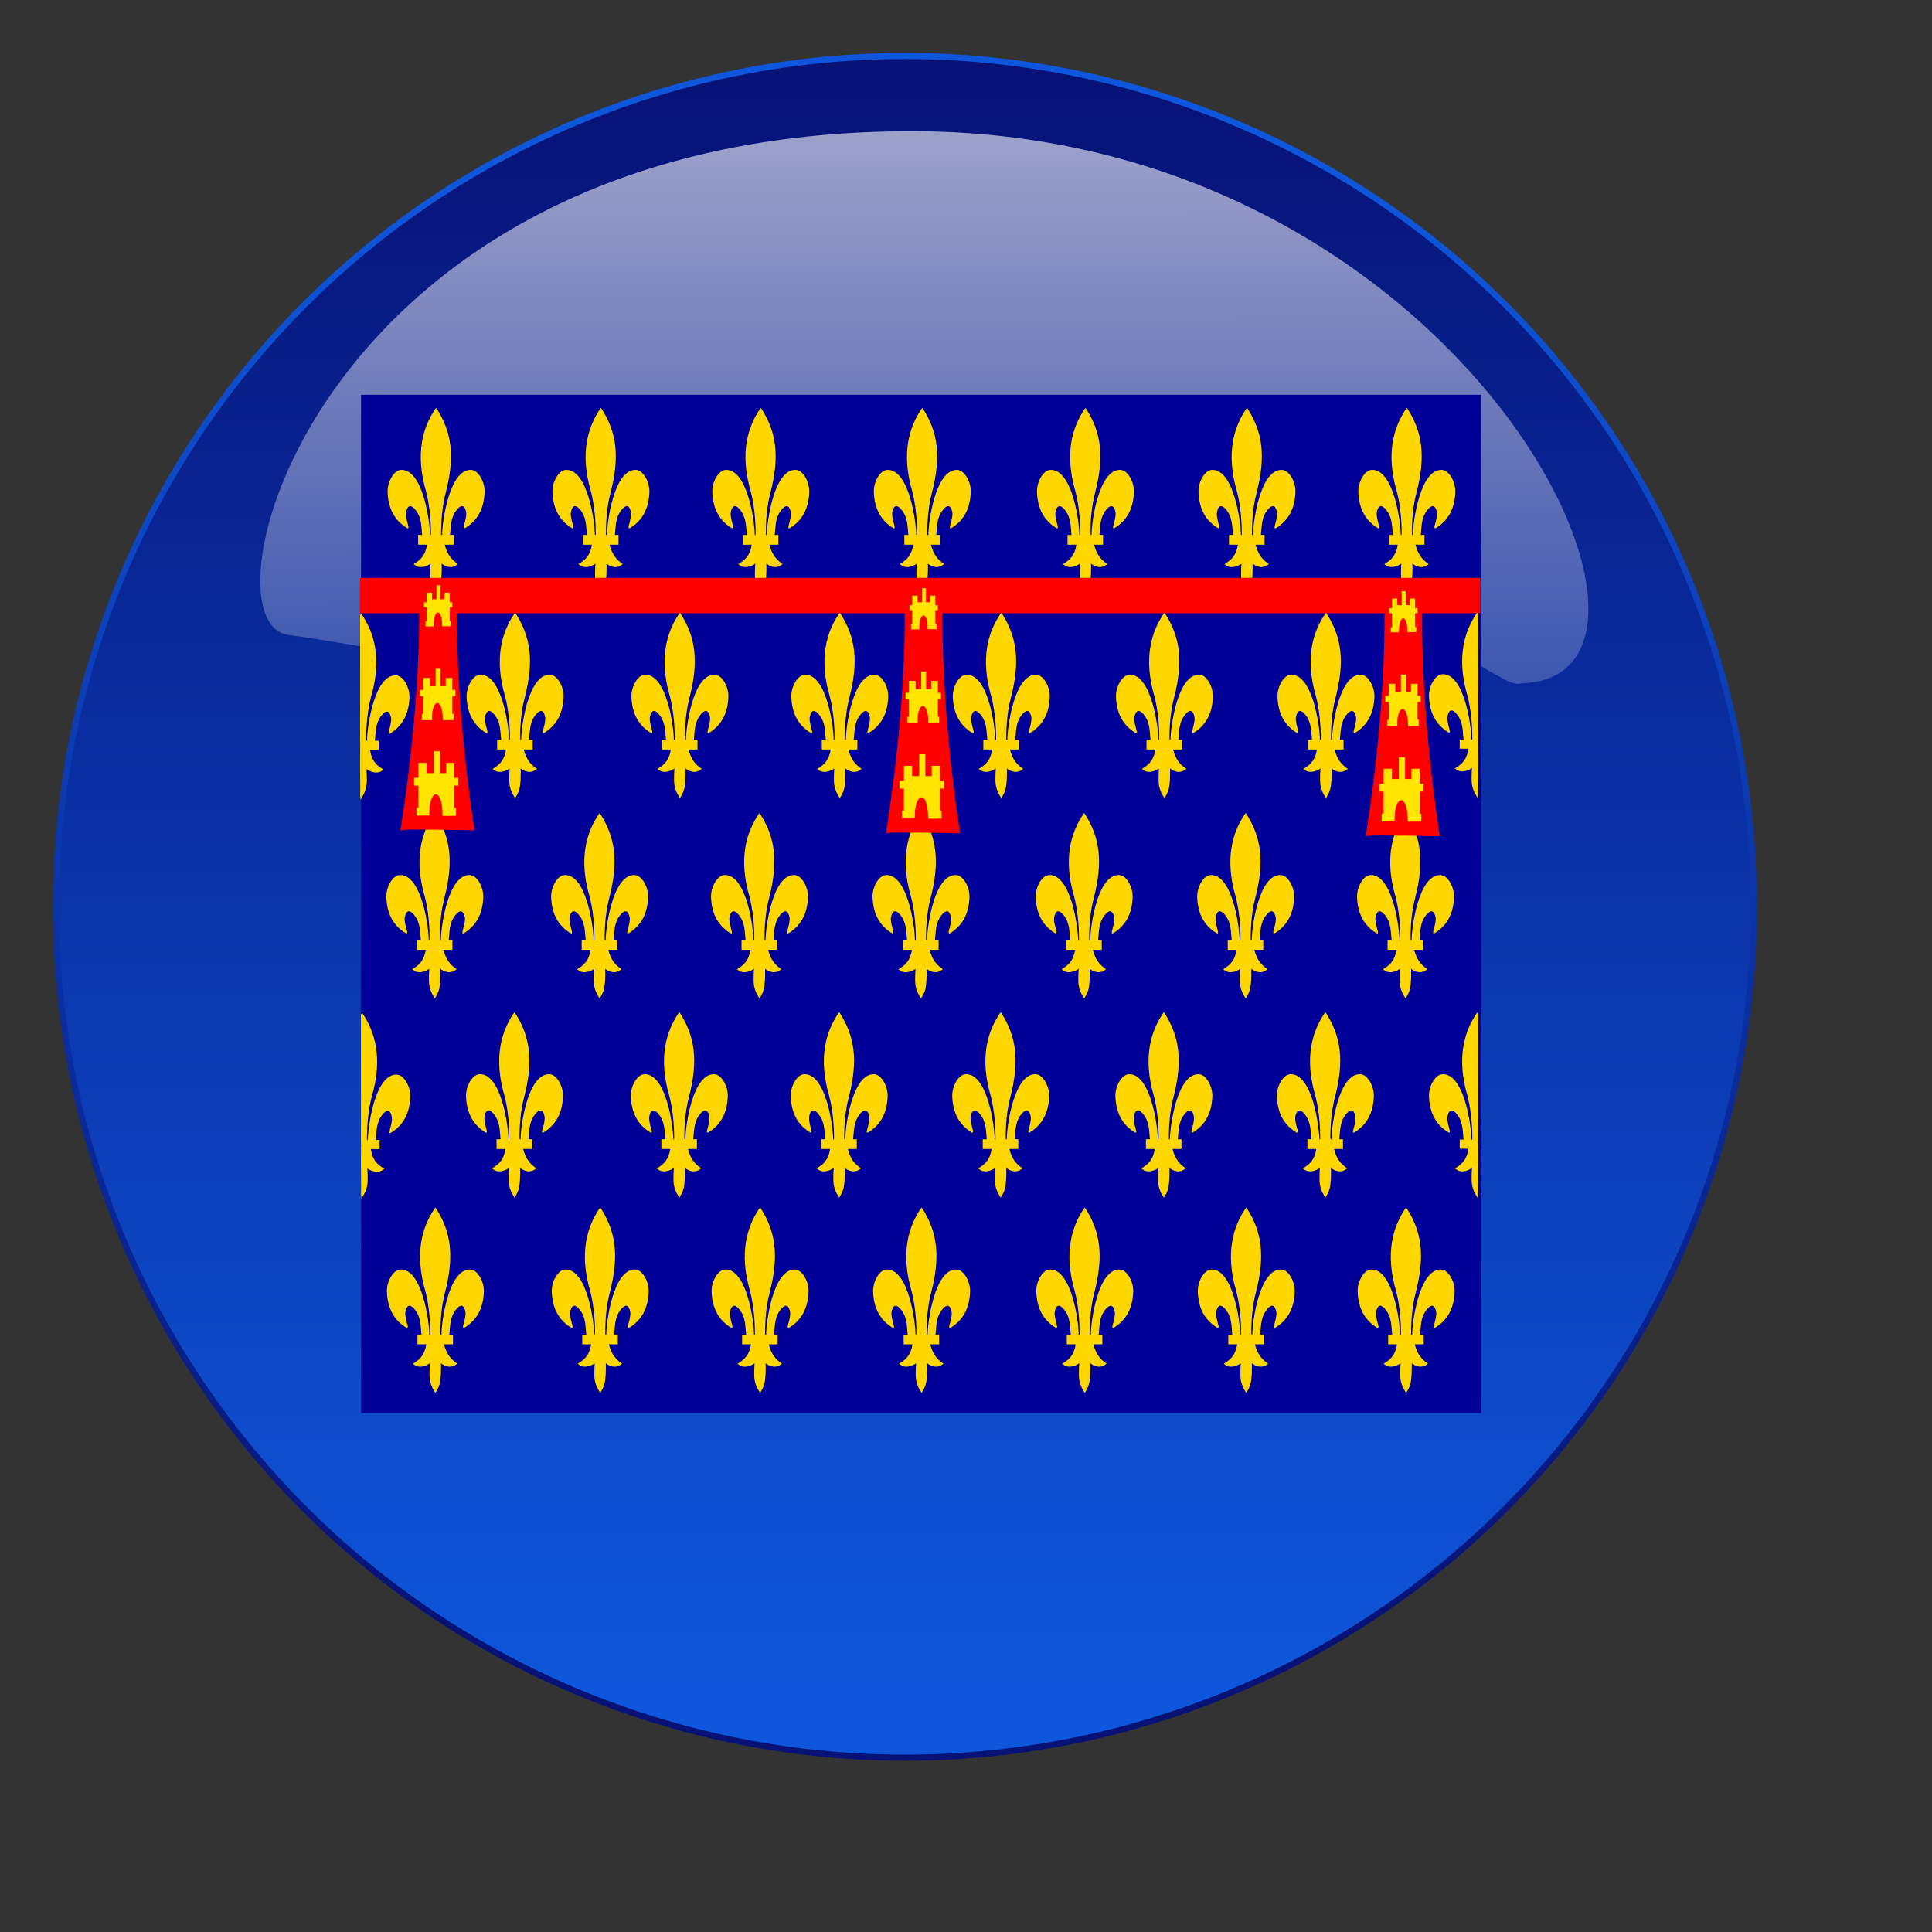 <?xml version="1.0"?><svg width="433.333" height="433.333" xmlns="http://www.w3.org/2000/svg" xmlns:xlink="http://www.w3.org/1999/xlink">
 <rect width="100%" height="100%" fill="#333333" stroke="none"/>
 <defs>
  <linearGradient id="linearGradient1702">
   <stop stop-color="#ffffff" stop-opacity="0.691" offset="0" id="stop1703"/>
   <stop stop-color="#ffffff" stop-opacity="0" offset="1" id="stop1704"/>
  </linearGradient>
  <linearGradient id="linearGradient1697">
   <stop stop-color="#0e56db" offset="0" id="stop1698"/>
   <stop stop-color="#071176" offset="1" id="stop1699"/>
  </linearGradient>
  <linearGradient y2="0" y1="0.962" xlink:href="#linearGradient1697" x2="0.435" x1="0.435" id="linearGradient1076"/>
  <linearGradient y2="0.934" y1="0.078" xlink:href="#linearGradient1697" x2="0.492" x1="0.492" id="linearGradient1077"/>
  <linearGradient y2="1.321" y1="-0.038" xlink:href="#linearGradient1702" x2="0.483" x1="0.479" id="linearGradient1078"/>
  <symbol xmlns:xlink="http://www.w3.org/1999/xlink" width="10.15cm" id="svg_303" height="6.1cm">
   <defs>

   </defs>
   <rect fill="#000099" fill-rule="evenodd" y="0.5" x="0.419" width="360.473" id="svg_302" height="215.65"/>
   <g font-size="12" transform="translate(1.875, -0.625)" id="svg_259">
    <g transform="translate(21.214, 232.294)" id="svg_296">
     <path fill="#ffd700" fill-rule="evenodd" stroke-width="1.288" stroke="#ffd700" transform="matrix(0.36, 0, 0, 0.36, 247.606, -88.361)" id="svg_301" d="m208.804,151.695c11.198,-4.432 16.71,-11.141 17.302,-20.611c0.38,-5.693 -5.303,-12.371 -11.387,-12.526c-19.005,-0.514 -25.359,30.472 -25.245,38.035c0.802,-0.002 4.756,-0.081 5.737,-0.043c0.866,-4.776 0.122,-10.628 6.195,-15.562c6.073,-4.934 8.758,-1.174 9.517,1.862c0.759,3.036 -2.803,9.153 -2.12,8.845l0,0l0,0l0,0l0,0l0,0z"/>
     <path fill="#ffd700" fill-rule="evenodd" stroke-width="1.288" stroke="#ffd700" transform="matrix(0.36, 0, 0, 0.36, 247.606, -88.361)" id="svg_300" d="m158.043,151.695c-11.198,-4.432 -16.71,-11.141 -17.302,-20.611c-0.38,-5.693 5.303,-12.371 11.387,-12.526c19.005,-0.514 25.359,30.472 25.245,38.035c-0.802,-0.002 -4.756,-0.081 -5.737,-0.043c-0.866,-4.776 -0.122,-10.628 -6.195,-15.562c-6.073,-4.934 -8.758,-1.174 -9.517,1.862c-0.759,3.036 2.803,9.153 2.119,8.845l0,0l0,0l0,0l0,0l0,0z"/>
     <path fill="#ffd700" fill-rule="evenodd" stroke-width="1.288" stroke="#ffd700" transform="matrix(0.36, 0, 0, 0.36, 247.606, -88.361)" id="svg_299" d="m183.582,82.416c12.914,13.428 16.382,27.086 7.772,48.964c-2.954,7.307 -4.204,16.076 -4.082,25.19c-1.25,0.029 -6.572,-0.032 -7.832,-0.121c0.111,-9.003 -1.382,-18.478 -4.325,-25.907c-9.971,-22.342 -2.785,-37.497 8.125,-48.125l0.171,0l0.171,0l0,0z"/>
     <path fill="#ffd700" fill-rule="evenodd" stroke-width="1.288" stroke="#ffd700" transform="matrix(0.36, 0, 0, 0.36, 247.606, -88.361)" id="svg_298" d="m190.367,161.729c2.644,7.057 7.311,9.724 11.125,11.593c-5.814,2.753 -12.534,-0.237 -13.799,-1.66c0.154,1.99 0.311,7.367 -0.415,10.998c-0.492,2.928 -1.737,4.615 -3.839,6.952c-2.179,-2.283 -3.527,-4.122 -4.253,-6.716c-0.882,-3.766 0.051,-9.108 -0.027,-11.102c-1.008,1.24 -9.05,4.225 -14.342,1.631c4.927,-2.147 9.701,-4.647 11.255,-11.827c0.576,0.036 12.841,0.028 14.294,0.028l0,0.104l0,0l0,0l0,0l0,0z"/>
     <rect fill="#ffd700" fill-rule="evenodd" stroke-width="1.179" stroke="#ffd700" y="156.781" x="167.961" width="30.6" transform="matrix(0.36, 0, 0, 0.36, 247.606, -88.361)" id="svg_297" height="4.552"/>
    </g>
    <g transform="translate(-291.164, 232.294)" id="svg_290">
     <path fill="#ffd700" fill-rule="evenodd" stroke-width="1.288" stroke="#ffd700" transform="matrix(0.36, 0, 0, 0.36, 247.606, -88.361)" id="svg_295" d="m208.804,151.695c11.198,-4.432 16.71,-11.141 17.302,-20.611c0.38,-5.693 -5.303,-12.371 -11.387,-12.526c-19.005,-0.514 -25.359,30.472 -25.245,38.035c0.802,-0.002 4.756,-0.081 5.737,-0.043c0.866,-4.776 0.122,-10.628 6.195,-15.562c6.073,-4.934 8.758,-1.174 9.517,1.862c0.759,3.036 -2.803,9.153 -2.12,8.845l0,0l0,0l0,0l0,0l0,0z"/>
     <path fill="#ffd700" fill-rule="evenodd" stroke-width="1.288" stroke="#ffd700" transform="matrix(0.36, 0, 0, 0.36, 247.606, -88.361)" id="svg_294" d="m158.043,151.695c-11.198,-4.432 -16.71,-11.141 -17.302,-20.611c-0.38,-5.693 5.303,-12.371 11.387,-12.526c19.005,-0.514 25.359,30.472 25.245,38.035c-0.802,-0.002 -4.756,-0.081 -5.737,-0.043c-0.866,-4.776 -0.122,-10.628 -6.195,-15.562c-6.073,-4.934 -8.758,-1.174 -9.517,1.862c-0.759,3.036 2.803,9.153 2.119,8.845l0,0l0,0l0,0l0,0l0,0z"/>
     <path fill="#ffd700" fill-rule="evenodd" stroke-width="1.288" stroke="#ffd700" transform="matrix(0.36, 0, 0, 0.36, 247.606, -88.361)" id="svg_293" d="m183.582,82.416c12.914,13.428 16.382,27.086 7.772,48.964c-2.954,7.307 -4.204,16.076 -4.082,25.19c-1.25,0.029 -6.572,-0.032 -7.832,-0.121c0.111,-9.003 -1.382,-18.478 -4.325,-25.907c-9.971,-22.342 -2.785,-37.497 8.125,-48.125l0.171,0l0.171,0l0,0z"/>
     <path fill="#ffd700" fill-rule="evenodd" stroke-width="1.288" stroke="#ffd700" transform="matrix(0.36, 0, 0, 0.36, 247.606, -88.361)" id="svg_292" d="m190.367,161.729c2.644,7.057 7.311,9.724 11.125,11.593c-5.814,2.753 -12.534,-0.237 -13.799,-1.66c0.154,1.99 0.311,7.367 -0.415,10.998c-0.492,2.928 -1.737,4.615 -3.839,6.952c-2.179,-2.283 -3.527,-4.122 -4.253,-6.716c-0.882,-3.766 0.051,-9.108 -0.027,-11.102c-1.008,1.24 -9.05,4.225 -14.342,1.631c4.927,-2.147 9.701,-4.647 11.255,-11.827c0.576,0.036 12.841,0.028 14.294,0.028l0,0.104l0,0l0,0l0,0l0,0z"/>
     <rect fill="#ffd700" fill-rule="evenodd" stroke-width="1.179" stroke="#ffd700" y="156.781" x="167.961" width="30.6" transform="matrix(0.36, 0, 0, 0.36, 247.606, -88.361)" id="svg_291" height="4.552"/>
    </g>
    <g transform="translate(-238.128, 232.294)" id="svg_284">
     <path fill="#ffd700" fill-rule="evenodd" stroke-width="1.288" stroke="#ffd700" transform="matrix(0.36, 0, 0, 0.36, 247.606, -88.361)" id="svg_289" d="m208.804,151.695c11.198,-4.432 16.71,-11.141 17.302,-20.611c0.38,-5.693 -5.303,-12.371 -11.387,-12.526c-19.005,-0.514 -25.359,30.472 -25.245,38.035c0.802,-0.002 4.756,-0.081 5.737,-0.043c0.866,-4.776 0.122,-10.628 6.195,-15.562c6.073,-4.934 8.758,-1.174 9.517,1.862c0.759,3.036 -2.803,9.153 -2.12,8.845l0,0l0,0l0,0l0,0l0,0z"/>
     <path fill="#ffd700" fill-rule="evenodd" stroke-width="1.288" stroke="#ffd700" transform="matrix(0.36, 0, 0, 0.36, 247.606, -88.361)" id="svg_288" d="m158.043,151.695c-11.198,-4.432 -16.71,-11.141 -17.302,-20.611c-0.38,-5.693 5.303,-12.371 11.387,-12.526c19.005,-0.514 25.359,30.472 25.245,38.035c-0.802,-0.002 -4.756,-0.081 -5.737,-0.043c-0.866,-4.776 -0.122,-10.628 -6.195,-15.562c-6.073,-4.934 -8.758,-1.174 -9.517,1.862c-0.759,3.036 2.803,9.153 2.119,8.845l0,0l0,0l0,0l0,0l0,0z"/>
     <path fill="#ffd700" fill-rule="evenodd" stroke-width="1.288" stroke="#ffd700" transform="matrix(0.36, 0, 0, 0.36, 247.606, -88.361)" id="svg_287" d="m183.582,82.416c12.914,13.428 16.382,27.086 7.772,48.964c-2.954,7.307 -4.204,16.076 -4.082,25.19c-1.25,0.029 -6.572,-0.032 -7.832,-0.121c0.111,-9.003 -1.382,-18.478 -4.325,-25.907c-9.971,-22.342 -2.785,-37.497 8.125,-48.125l0.171,0l0.171,0l0,0z"/>
     <path fill="#ffd700" fill-rule="evenodd" stroke-width="1.288" stroke="#ffd700" transform="matrix(0.36, 0, 0, 0.36, 247.606, -88.361)" id="svg_286" d="m190.367,161.729c2.644,7.057 7.311,9.724 11.125,11.593c-5.814,2.753 -12.534,-0.237 -13.799,-1.66c0.154,1.99 0.311,7.367 -0.415,10.998c-0.492,2.928 -1.737,4.615 -3.839,6.952c-2.179,-2.283 -3.527,-4.122 -4.253,-6.716c-0.882,-3.766 0.051,-9.108 -0.027,-11.102c-1.008,1.24 -9.05,4.225 -14.342,1.631c4.927,-2.147 9.701,-4.647 11.255,-11.827c0.576,0.036 12.841,0.028 14.294,0.028l0,0.104l0,0l0,0l0,0l0,0z"/>
     <rect fill="#ffd700" fill-rule="evenodd" stroke-width="1.179" stroke="#ffd700" y="156.781" x="167.961" width="30.6" transform="matrix(0.36, 0, 0, 0.36, 247.606, -88.361)" id="svg_285" height="4.552"/>
    </g>
    <g transform="translate(-186.684, 232.294)" id="svg_278">
     <path fill="#ffd700" fill-rule="evenodd" stroke-width="1.288" stroke="#ffd700" transform="matrix(0.36, 0, 0, 0.36, 247.606, -88.361)" id="svg_283" d="m208.804,151.695c11.198,-4.432 16.71,-11.141 17.302,-20.611c0.38,-5.693 -5.303,-12.371 -11.387,-12.526c-19.005,-0.514 -25.359,30.472 -25.245,38.035c0.802,-0.002 4.756,-0.081 5.737,-0.043c0.866,-4.776 0.122,-10.628 6.195,-15.562c6.073,-4.934 8.758,-1.174 9.517,1.862c0.759,3.036 -2.803,9.153 -2.12,8.845l0,0l0,0l0,0l0,0l0,0z"/>
     <path fill="#ffd700" fill-rule="evenodd" stroke-width="1.288" stroke="#ffd700" transform="matrix(0.36, 0, 0, 0.36, 247.606, -88.361)" id="svg_282" d="m158.043,151.695c-11.198,-4.432 -16.71,-11.141 -17.302,-20.611c-0.38,-5.693 5.303,-12.371 11.387,-12.526c19.005,-0.514 25.359,30.472 25.245,38.035c-0.802,-0.002 -4.756,-0.081 -5.737,-0.043c-0.866,-4.776 -0.122,-10.628 -6.195,-15.562c-6.073,-4.934 -8.758,-1.174 -9.517,1.862c-0.759,3.036 2.803,9.153 2.119,8.845l0,0l0,0l0,0l0,0l0,0z"/>
     <path fill="#ffd700" fill-rule="evenodd" stroke-width="1.288" stroke="#ffd700" transform="matrix(0.36, 0, 0, 0.36, 247.606, -88.361)" id="svg_281" d="m183.582,82.416c12.914,13.428 16.382,27.086 7.772,48.964c-2.954,7.307 -4.204,16.076 -4.082,25.19c-1.25,0.029 -6.572,-0.032 -7.832,-0.121c0.111,-9.003 -1.382,-18.478 -4.325,-25.907c-9.971,-22.342 -2.785,-37.497 8.125,-48.125l0.171,0l0.171,0l0,0z"/>
     <path fill="#ffd700" fill-rule="evenodd" stroke-width="1.288" stroke="#ffd700" transform="matrix(0.36, 0, 0, 0.36, 247.606, -88.361)" id="svg_280" d="m190.367,161.729c2.644,7.057 7.311,9.724 11.125,11.593c-5.814,2.753 -12.534,-0.237 -13.799,-1.66c0.154,1.99 0.311,7.367 -0.415,10.998c-0.492,2.928 -1.737,4.615 -3.839,6.952c-2.179,-2.283 -3.527,-4.122 -4.253,-6.716c-0.882,-3.766 0.051,-9.108 -0.027,-11.102c-1.008,1.24 -9.05,4.225 -14.342,1.631c4.927,-2.147 9.701,-4.647 11.255,-11.827c0.576,0.036 12.841,0.028 14.294,0.028l0,0.104l0,0l0,0l0,0l0,0z"/>
     <rect fill="#ffd700" fill-rule="evenodd" stroke-width="1.179" stroke="#ffd700" y="156.781" x="167.961" width="30.6" transform="matrix(0.36, 0, 0, 0.36, 247.606, -88.361)" id="svg_279" height="4.552"/>
    </g>
    <g transform="translate(-134.71, 232.294)" id="svg_272">
     <path fill="#ffd700" fill-rule="evenodd" stroke-width="1.288" stroke="#ffd700" transform="matrix(0.36, 0, 0, 0.36, 247.606, -88.361)" id="svg_277" d="m208.804,151.695c11.198,-4.432 16.71,-11.141 17.302,-20.611c0.38,-5.693 -5.303,-12.371 -11.387,-12.526c-19.005,-0.514 -25.359,30.472 -25.245,38.035c0.802,-0.002 4.756,-0.081 5.737,-0.043c0.866,-4.776 0.122,-10.628 6.195,-15.562c6.073,-4.934 8.758,-1.174 9.517,1.862c0.759,3.036 -2.803,9.153 -2.12,8.845l0,0l0,0l0,0l0,0l0,0z"/>
     <path fill="#ffd700" fill-rule="evenodd" stroke-width="1.288" stroke="#ffd700" transform="matrix(0.36, 0, 0, 0.36, 247.606, -88.361)" id="svg_276" d="m158.043,151.695c-11.198,-4.432 -16.71,-11.141 -17.302,-20.611c-0.38,-5.693 5.303,-12.371 11.387,-12.526c19.005,-0.514 25.359,30.472 25.245,38.035c-0.802,-0.002 -4.756,-0.081 -5.737,-0.043c-0.866,-4.776 -0.122,-10.628 -6.195,-15.562c-6.073,-4.934 -8.758,-1.174 -9.517,1.862c-0.759,3.036 2.803,9.153 2.119,8.845l0,0l0,0l0,0l0,0l0,0z"/>
     <path fill="#ffd700" fill-rule="evenodd" stroke-width="1.288" stroke="#ffd700" transform="matrix(0.36, 0, 0, 0.36, 247.606, -88.361)" id="svg_275" d="m183.582,82.416c12.914,13.428 16.382,27.086 7.772,48.964c-2.954,7.307 -4.204,16.076 -4.082,25.19c-1.25,0.029 -6.572,-0.032 -7.832,-0.121c0.111,-9.003 -1.382,-18.478 -4.325,-25.907c-9.971,-22.342 -2.785,-37.497 8.125,-48.125l0.171,0l0.171,0l0,0z"/>
     <path fill="#ffd700" fill-rule="evenodd" stroke-width="1.288" stroke="#ffd700" transform="matrix(0.36, 0, 0, 0.36, 247.606, -88.361)" id="svg_274" d="m190.367,161.729c2.644,7.057 7.311,9.724 11.125,11.593c-5.814,2.753 -12.534,-0.237 -13.799,-1.66c0.154,1.99 0.311,7.367 -0.415,10.998c-0.492,2.928 -1.737,4.615 -3.839,6.952c-2.179,-2.283 -3.527,-4.122 -4.253,-6.716c-0.882,-3.766 0.051,-9.108 -0.027,-11.102c-1.008,1.24 -9.05,4.225 -14.342,1.631c4.927,-2.147 9.701,-4.647 11.255,-11.827c0.576,0.036 12.841,0.028 14.294,0.028l0,0.104l0,0l0,0l0,0l0,0z"/>
     <rect fill="#ffd700" fill-rule="evenodd" stroke-width="1.179" stroke="#ffd700" y="156.781" x="167.961" width="30.6" transform="matrix(0.36, 0, 0, 0.36, 247.606, -88.361)" id="svg_273" height="4.552"/>
    </g>
    <g transform="translate(-82.205, 232.294)" id="svg_266">
     <path fill="#ffd700" fill-rule="evenodd" stroke-width="1.288" stroke="#ffd700" transform="matrix(0.36, 0, 0, 0.36, 247.606, -88.361)" id="svg_271" d="m208.804,151.695c11.198,-4.432 16.71,-11.141 17.302,-20.611c0.38,-5.693 -5.303,-12.371 -11.387,-12.526c-19.005,-0.514 -25.359,30.472 -25.245,38.035c0.802,-0.002 4.756,-0.081 5.737,-0.043c0.866,-4.776 0.122,-10.628 6.195,-15.562c6.073,-4.934 8.758,-1.174 9.517,1.862c0.759,3.036 -2.803,9.153 -2.12,8.845l0,0l0,0l0,0l0,0l0,0z"/>
     <path fill="#ffd700" fill-rule="evenodd" stroke-width="1.288" stroke="#ffd700" transform="matrix(0.36, 0, 0, 0.36, 247.606, -88.361)" id="svg_270" d="m158.043,151.695c-11.198,-4.432 -16.71,-11.141 -17.302,-20.611c-0.38,-5.693 5.303,-12.371 11.387,-12.526c19.005,-0.514 25.359,30.472 25.245,38.035c-0.802,-0.002 -4.756,-0.081 -5.737,-0.043c-0.866,-4.776 -0.122,-10.628 -6.195,-15.562c-6.073,-4.934 -8.758,-1.174 -9.517,1.862c-0.759,3.036 2.803,9.153 2.119,8.845l0,0l0,0l0,0l0,0l0,0z"/>
     <path fill="#ffd700" fill-rule="evenodd" stroke-width="1.288" stroke="#ffd700" transform="matrix(0.36, 0, 0, 0.36, 247.606, -88.361)" id="svg_269" d="m183.582,82.416c12.914,13.428 16.382,27.086 7.772,48.964c-2.954,7.307 -4.204,16.076 -4.082,25.19c-1.25,0.029 -6.572,-0.032 -7.832,-0.121c0.111,-9.003 -1.382,-18.478 -4.325,-25.907c-9.971,-22.342 -2.785,-37.497 8.125,-48.125l0.171,0l0.171,0l0,0z"/>
     <path fill="#ffd700" fill-rule="evenodd" stroke-width="1.288" stroke="#ffd700" transform="matrix(0.36, 0, 0, 0.36, 247.606, -88.361)" id="svg_268" d="m190.367,161.729c2.644,7.057 7.311,9.724 11.125,11.593c-5.814,2.753 -12.534,-0.237 -13.799,-1.66c0.154,1.99 0.311,7.367 -0.415,10.998c-0.492,2.928 -1.737,4.615 -3.839,6.952c-2.179,-2.283 -3.527,-4.122 -4.253,-6.716c-0.882,-3.766 0.051,-9.108 -0.027,-11.102c-1.008,1.24 -9.05,4.225 -14.342,1.631c4.927,-2.147 9.701,-4.647 11.255,-11.827c0.576,0.036 12.841,0.028 14.294,0.028l0,0.104l0,0l0,0l0,0l0,0z"/>
     <rect fill="#ffd700" fill-rule="evenodd" stroke-width="1.179" stroke="#ffd700" y="156.781" x="167.961" width="30.6" transform="matrix(0.36, 0, 0, 0.36, 247.606, -88.361)" id="svg_267" height="4.552"/>
    </g>
    <g transform="translate(-30.23, 232.294)" id="svg_260">
     <path fill="#ffd700" fill-rule="evenodd" stroke-width="1.288" stroke="#ffd700" transform="matrix(0.36, 0, 0, 0.36, 247.606, -88.361)" id="svg_265" d="m208.804,151.695c11.198,-4.432 16.71,-11.141 17.302,-20.611c0.38,-5.693 -5.303,-12.371 -11.387,-12.526c-19.005,-0.514 -25.359,30.472 -25.245,38.035c0.802,-0.002 4.756,-0.081 5.737,-0.043c0.866,-4.776 0.122,-10.628 6.195,-15.562c6.073,-4.934 8.758,-1.174 9.517,1.862c0.759,3.036 -2.803,9.153 -2.12,8.845l0,0l0,0l0,0l0,0l0,0z"/>
     <path fill="#ffd700" fill-rule="evenodd" stroke-width="1.288" stroke="#ffd700" transform="matrix(0.36, 0, 0, 0.36, 247.606, -88.361)" id="svg_264" d="m158.043,151.695c-11.198,-4.432 -16.71,-11.141 -17.302,-20.611c-0.38,-5.693 5.303,-12.371 11.387,-12.526c19.005,-0.514 25.359,30.472 25.245,38.035c-0.802,-0.002 -4.756,-0.081 -5.737,-0.043c-0.866,-4.776 -0.122,-10.628 -6.195,-15.562c-6.073,-4.934 -8.758,-1.174 -9.517,1.862c-0.759,3.036 2.803,9.153 2.119,8.845l0,0l0,0l0,0l0,0l0,0z"/>
     <path fill="#ffd700" fill-rule="evenodd" stroke-width="1.288" stroke="#ffd700" transform="matrix(0.36, 0, 0, 0.36, 247.606, -88.361)" id="svg_263" d="m183.582,82.416c12.914,13.428 16.382,27.086 7.772,48.964c-2.954,7.307 -4.204,16.076 -4.082,25.19c-1.25,0.029 -6.572,-0.032 -7.832,-0.121c0.111,-9.003 -1.382,-18.478 -4.325,-25.907c-9.971,-22.342 -2.785,-37.497 8.125,-48.125l0.171,0l0.171,0l0,0z"/>
     <path fill="#ffd700" fill-rule="evenodd" stroke-width="1.288" stroke="#ffd700" transform="matrix(0.36, 0, 0, 0.36, 247.606, -88.361)" id="svg_262" d="m190.367,161.729c2.644,7.057 7.311,9.724 11.125,11.593c-5.814,2.753 -12.534,-0.237 -13.799,-1.66c0.154,1.99 0.311,7.367 -0.415,10.998c-0.492,2.928 -1.737,4.615 -3.839,6.952c-2.179,-2.283 -3.527,-4.122 -4.253,-6.716c-0.882,-3.766 0.051,-9.108 -0.027,-11.102c-1.008,1.24 -9.05,4.225 -14.342,1.631c4.927,-2.147 9.701,-4.647 11.255,-11.827c0.576,0.036 12.841,0.028 14.294,0.028l0,0.104l0,0l0,0l0,0l0,0z"/>
     <rect fill="#ffd700" fill-rule="evenodd" stroke-width="1.179" stroke="#ffd700" y="156.781" x="167.961" width="30.6" transform="matrix(0.36, 0, 0, 0.36, 247.606, -88.361)" id="svg_261" height="4.552"/>
    </g>
   </g>
   <g font-size="12" transform="translate(-263.832, 190.302)" id="svg_253">
    <path fill="#ffd700" fill-rule="evenodd" stroke-width="1.288" stroke="#ffd700" transform="matrix(0.36, 0, 0, 0.36, 247.606, -88.361)" id="svg_258" d="m208.804,151.695c11.198,-4.432 16.71,-11.141 17.302,-20.611c0.38,-5.693 -5.303,-12.371 -11.387,-12.526c-19.005,-0.514 -25.359,30.472 -25.245,38.035c0.802,-0.002 4.756,-0.081 5.737,-0.043c0.866,-4.776 0.122,-10.628 6.195,-15.562c6.073,-4.934 8.758,-1.174 9.517,1.862c0.759,3.036 -2.803,9.153 -2.12,8.845l0,0l0,0l0,0l0,0l0,0z"/>
    <path fill="#ffd700" fill-rule="evenodd" stroke-width="1.288" stroke="#ffd700" transform="matrix(0.36, 0, 0, 0.36, 247.606, -88.361)" id="svg_257" d="m158.043,151.695c-11.198,-4.432 -16.71,-11.141 -17.302,-20.611c-0.38,-5.693 5.303,-12.371 11.387,-12.526c19.005,-0.514 25.359,30.472 25.245,38.035c-0.802,-0.002 -4.756,-0.081 -5.737,-0.043c-0.866,-4.776 -0.122,-10.628 -6.195,-15.562c-6.073,-4.934 -8.758,-1.174 -9.517,1.862c-0.759,3.036 2.803,9.153 2.119,8.845l0,0l0,0l0,0l0,0l0,0z"/>
    <path fill="#ffd700" fill-rule="evenodd" stroke-width="1.288" stroke="#ffd700" transform="matrix(0.36, 0, 0, 0.36, 247.606, -88.361)" id="svg_256" d="m183.582,82.416c12.914,13.428 16.382,27.086 7.772,48.964c-2.954,7.307 -4.204,16.076 -4.082,25.19c-1.25,0.029 -6.572,-0.032 -7.832,-0.121c0.111,-9.003 -1.382,-18.478 -4.325,-25.907c-9.971,-22.342 -2.785,-37.497 8.125,-48.125l0.171,0l0.171,0l0,0z"/>
    <path fill="#ffd700" fill-rule="evenodd" stroke-width="1.288" stroke="#ffd700" transform="matrix(0.36, 0, 0, 0.36, 247.606, -88.361)" id="svg_255" d="m190.367,161.729c2.644,7.057 7.311,9.724 11.125,11.593c-5.814,2.753 -12.534,-0.237 -13.799,-1.66c0.154,1.99 0.311,7.367 -0.415,10.998c-0.492,2.928 -1.737,4.615 -3.839,6.952c-2.179,-2.283 -3.527,-4.122 -4.253,-6.716c-0.882,-3.766 0.051,-9.108 -0.027,-11.102c-1.008,1.24 -9.05,4.225 -14.342,1.631c4.927,-2.147 9.701,-4.647 11.255,-11.827c0.576,0.036 12.841,0.028 14.294,0.028l0,0.104l0,0l0,0l0,0l0,0z"/>
    <rect fill="#ffd700" fill-rule="evenodd" stroke-width="1.179" stroke="#ffd700" y="156.781" x="167.961" width="30.6" transform="matrix(0.36, 0, 0, 0.36, 247.606, -88.361)" id="svg_254" height="4.552"/>
   </g>
   <g font-size="12" transform="translate(-210.796, 190.302)" id="svg_247">
    <path fill="#ffd700" fill-rule="evenodd" stroke-width="1.288" stroke="#ffd700" transform="matrix(0.36, 0, 0, 0.36, 247.606, -88.361)" id="svg_252" d="m208.804,151.695c11.198,-4.432 16.71,-11.141 17.302,-20.611c0.38,-5.693 -5.303,-12.371 -11.387,-12.526c-19.005,-0.514 -25.359,30.472 -25.245,38.035c0.802,-0.002 4.756,-0.081 5.737,-0.043c0.866,-4.776 0.122,-10.628 6.195,-15.562c6.073,-4.934 8.758,-1.174 9.517,1.862c0.759,3.036 -2.803,9.153 -2.12,8.845l0,0l0,0l0,0l0,0l0,0z"/>
    <path fill="#ffd700" fill-rule="evenodd" stroke-width="1.288" stroke="#ffd700" transform="matrix(0.36, 0, 0, 0.36, 247.606, -88.361)" id="svg_251" d="m158.043,151.695c-11.198,-4.432 -16.71,-11.141 -17.302,-20.611c-0.38,-5.693 5.303,-12.371 11.387,-12.526c19.005,-0.514 25.359,30.472 25.245,38.035c-0.802,-0.002 -4.756,-0.081 -5.737,-0.043c-0.866,-4.776 -0.122,-10.628 -6.195,-15.562c-6.073,-4.934 -8.758,-1.174 -9.517,1.862c-0.759,3.036 2.803,9.153 2.119,8.845l0,0l0,0l0,0l0,0l0,0z"/>
    <path fill="#ffd700" fill-rule="evenodd" stroke-width="1.288" stroke="#ffd700" transform="matrix(0.36, 0, 0, 0.36, 247.606, -88.361)" id="svg_250" d="m183.582,82.416c12.914,13.428 16.382,27.086 7.772,48.964c-2.954,7.307 -4.204,16.076 -4.082,25.19c-1.25,0.029 -6.572,-0.032 -7.832,-0.121c0.111,-9.003 -1.382,-18.478 -4.325,-25.907c-9.971,-22.342 -2.785,-37.497 8.125,-48.125l0.171,0l0.171,0l0,0z"/>
    <path fill="#ffd700" fill-rule="evenodd" stroke-width="1.288" stroke="#ffd700" transform="matrix(0.36, 0, 0, 0.36, 247.606, -88.361)" id="svg_249" d="m190.367,161.729c2.644,7.057 7.311,9.724 11.125,11.593c-5.814,2.753 -12.534,-0.237 -13.799,-1.66c0.154,1.99 0.311,7.367 -0.415,10.998c-0.492,2.928 -1.737,4.615 -3.839,6.952c-2.179,-2.283 -3.527,-4.122 -4.253,-6.716c-0.882,-3.766 0.051,-9.108 -0.027,-11.102c-1.008,1.24 -9.05,4.225 -14.342,1.631c4.927,-2.147 9.701,-4.647 11.255,-11.827c0.576,0.036 12.841,0.028 14.294,0.028l0,0.104l0,0l0,0l0,0l0,0z"/>
    <rect fill="#ffd700" fill-rule="evenodd" stroke-width="1.179" stroke="#ffd700" y="156.781" x="167.961" width="30.6" transform="matrix(0.36, 0, 0, 0.36, 247.606, -88.361)" id="svg_248" height="4.552"/>
   </g>
   <g font-size="12" transform="translate(-159.352, 190.302)" id="svg_241">
    <path fill="#ffd700" fill-rule="evenodd" stroke-width="1.288" stroke="#ffd700" transform="matrix(0.36, 0, 0, 0.36, 247.606, -88.361)" id="svg_246" d="m208.804,151.695c11.198,-4.432 16.71,-11.141 17.302,-20.611c0.38,-5.693 -5.303,-12.371 -11.387,-12.526c-19.005,-0.514 -25.359,30.472 -25.245,38.035c0.802,-0.002 4.756,-0.081 5.737,-0.043c0.866,-4.776 0.122,-10.628 6.195,-15.562c6.073,-4.934 8.758,-1.174 9.517,1.862c0.759,3.036 -2.803,9.153 -2.12,8.845l0,0l0,0l0,0l0,0l0,0z"/>
    <path fill="#ffd700" fill-rule="evenodd" stroke-width="1.288" stroke="#ffd700" transform="matrix(0.36, 0, 0, 0.36, 247.606, -88.361)" id="svg_245" d="m158.043,151.695c-11.198,-4.432 -16.71,-11.141 -17.302,-20.611c-0.38,-5.693 5.303,-12.371 11.387,-12.526c19.005,-0.514 25.359,30.472 25.245,38.035c-0.802,-0.002 -4.756,-0.081 -5.737,-0.043c-0.866,-4.776 -0.122,-10.628 -6.195,-15.562c-6.073,-4.934 -8.758,-1.174 -9.517,1.862c-0.759,3.036 2.803,9.153 2.119,8.845l0,0l0,0l0,0l0,0l0,0z"/>
    <path fill="#ffd700" fill-rule="evenodd" stroke-width="1.288" stroke="#ffd700" transform="matrix(0.36, 0, 0, 0.36, 247.606, -88.361)" id="svg_244" d="m183.582,82.416c12.914,13.428 16.382,27.086 7.772,48.964c-2.954,7.307 -4.204,16.076 -4.082,25.19c-1.25,0.029 -6.572,-0.032 -7.832,-0.121c0.111,-9.003 -1.382,-18.478 -4.325,-25.907c-9.971,-22.342 -2.785,-37.497 8.125,-48.125l0.171,0l0.171,0l0,0z"/>
    <path fill="#ffd700" fill-rule="evenodd" stroke-width="1.288" stroke="#ffd700" transform="matrix(0.36, 0, 0, 0.36, 247.606, -88.361)" id="svg_243" d="m190.367,161.729c2.644,7.057 7.311,9.724 11.125,11.593c-5.814,2.753 -12.534,-0.237 -13.799,-1.66c0.154,1.99 0.311,7.367 -0.415,10.998c-0.492,2.928 -1.737,4.615 -3.839,6.952c-2.179,-2.283 -3.527,-4.122 -4.253,-6.716c-0.882,-3.766 0.051,-9.108 -0.027,-11.102c-1.008,1.24 -9.05,4.225 -14.342,1.631c4.927,-2.147 9.701,-4.647 11.255,-11.827c0.576,0.036 12.841,0.028 14.294,0.028l0,0.104l0,0l0,0l0,0l0,0z"/>
    <rect fill="#ffd700" fill-rule="evenodd" stroke-width="1.179" stroke="#ffd700" y="156.781" x="167.961" width="30.6" transform="matrix(0.36, 0, 0, 0.36, 247.606, -88.361)" id="svg_242" height="4.552"/>
   </g>
   <g font-size="12" transform="translate(-107.378, 190.302)" id="svg_235">
    <path fill="#ffd700" fill-rule="evenodd" stroke-width="1.288" stroke="#ffd700" transform="matrix(0.36, 0, 0, 0.36, 247.606, -88.361)" id="svg_240" d="m208.804,151.695c11.198,-4.432 16.71,-11.141 17.302,-20.611c0.38,-5.693 -5.303,-12.371 -11.387,-12.526c-19.005,-0.514 -25.359,30.472 -25.245,38.035c0.802,-0.002 4.756,-0.081 5.737,-0.043c0.866,-4.776 0.122,-10.628 6.195,-15.562c6.073,-4.934 8.758,-1.174 9.517,1.862c0.759,3.036 -2.803,9.153 -2.12,8.845l0,0l0,0l0,0l0,0l0,0z"/>
    <path fill="#ffd700" fill-rule="evenodd" stroke-width="1.288" stroke="#ffd700" transform="matrix(0.36, 0, 0, 0.36, 247.606, -88.361)" id="svg_239" d="m158.043,151.695c-11.198,-4.432 -16.71,-11.141 -17.302,-20.611c-0.38,-5.693 5.303,-12.371 11.387,-12.526c19.005,-0.514 25.359,30.472 25.245,38.035c-0.802,-0.002 -4.756,-0.081 -5.737,-0.043c-0.866,-4.776 -0.122,-10.628 -6.195,-15.562c-6.073,-4.934 -8.758,-1.174 -9.517,1.862c-0.759,3.036 2.803,9.153 2.119,8.845l0,0l0,0l0,0l0,0l0,0z"/>
    <path fill="#ffd700" fill-rule="evenodd" stroke-width="1.288" stroke="#ffd700" transform="matrix(0.36, 0, 0, 0.36, 247.606, -88.361)" id="svg_238" d="m183.582,82.416c12.914,13.428 16.382,27.086 7.772,48.964c-2.954,7.307 -4.204,16.076 -4.082,25.19c-1.25,0.029 -6.572,-0.032 -7.832,-0.121c0.111,-9.003 -1.382,-18.478 -4.325,-25.907c-9.971,-22.342 -2.785,-37.497 8.125,-48.125l0.171,0l0.171,0l0,0z"/>
    <path fill="#ffd700" fill-rule="evenodd" stroke-width="1.288" stroke="#ffd700" transform="matrix(0.36, 0, 0, 0.36, 247.606, -88.361)" id="svg_237" d="m190.367,161.729c2.644,7.057 7.311,9.724 11.125,11.593c-5.814,2.753 -12.534,-0.237 -13.799,-1.66c0.154,1.99 0.311,7.367 -0.415,10.998c-0.492,2.928 -1.737,4.615 -3.839,6.952c-2.179,-2.283 -3.527,-4.122 -4.253,-6.716c-0.882,-3.766 0.051,-9.108 -0.027,-11.102c-1.008,1.24 -9.05,4.225 -14.342,1.631c4.927,-2.147 9.701,-4.647 11.255,-11.827c0.576,0.036 12.841,0.028 14.294,0.028l0,0.104l0,0l0,0l0,0l0,0z"/>
    <rect fill="#ffd700" fill-rule="evenodd" stroke-width="1.179" stroke="#ffd700" y="156.781" x="167.961" width="30.6" transform="matrix(0.36, 0, 0, 0.36, 247.606, -88.361)" id="svg_236" height="4.552"/>
   </g>
   <g font-size="12" transform="translate(-54.873, 190.302)" id="svg_229">
    <path fill="#ffd700" fill-rule="evenodd" stroke-width="1.288" stroke="#ffd700" transform="matrix(0.36, 0, 0, 0.36, 247.606, -88.361)" id="svg_234" d="m208.804,151.695c11.198,-4.432 16.71,-11.141 17.302,-20.611c0.38,-5.693 -5.303,-12.371 -11.387,-12.526c-19.005,-0.514 -25.359,30.472 -25.245,38.035c0.802,-0.002 4.756,-0.081 5.737,-0.043c0.866,-4.776 0.122,-10.628 6.195,-15.562c6.073,-4.934 8.758,-1.174 9.517,1.862c0.759,3.036 -2.803,9.153 -2.12,8.845l0,0l0,0l0,0l0,0l0,0z"/>
    <path fill="#ffd700" fill-rule="evenodd" stroke-width="1.288" stroke="#ffd700" transform="matrix(0.36, 0, 0, 0.36, 247.606, -88.361)" id="svg_233" d="m158.043,151.695c-11.198,-4.432 -16.71,-11.141 -17.302,-20.611c-0.38,-5.693 5.303,-12.371 11.387,-12.526c19.005,-0.514 25.359,30.472 25.245,38.035c-0.802,-0.002 -4.756,-0.081 -5.737,-0.043c-0.866,-4.776 -0.122,-10.628 -6.195,-15.562c-6.073,-4.934 -8.758,-1.174 -9.517,1.862c-0.759,3.036 2.803,9.153 2.119,8.845l0,0l0,0l0,0l0,0l0,0z"/>
    <path fill="#ffd700" fill-rule="evenodd" stroke-width="1.288" stroke="#ffd700" transform="matrix(0.36, 0, 0, 0.36, 247.606, -88.361)" id="svg_232" d="m183.582,82.416c12.914,13.428 16.382,27.086 7.772,48.964c-2.954,7.307 -4.204,16.076 -4.082,25.19c-1.25,0.029 -6.572,-0.032 -7.832,-0.121c0.111,-9.003 -1.382,-18.478 -4.325,-25.907c-9.971,-22.342 -2.785,-37.497 8.125,-48.125l0.171,0l0.171,0l0,0z"/>
    <path fill="#ffd700" fill-rule="evenodd" stroke-width="1.288" stroke="#ffd700" transform="matrix(0.36, 0, 0, 0.36, 247.606, -88.361)" id="svg_231" d="m190.367,161.729c2.644,7.057 7.311,9.724 11.125,11.593c-5.814,2.753 -12.534,-0.237 -13.799,-1.66c0.154,1.99 0.311,7.367 -0.415,10.998c-0.492,2.928 -1.737,4.615 -3.839,6.952c-2.179,-2.283 -3.527,-4.122 -4.253,-6.716c-0.882,-3.766 0.051,-9.108 -0.027,-11.102c-1.008,1.24 -9.05,4.225 -14.342,1.631c4.927,-2.147 9.701,-4.647 11.255,-11.827c0.576,0.036 12.841,0.028 14.294,0.028l0,0.104l0,0l0,0l0,0l0,0z"/>
    <rect fill="#ffd700" fill-rule="evenodd" stroke-width="1.179" stroke="#ffd700" y="156.781" x="167.961" width="30.6" transform="matrix(0.36, 0, 0, 0.36, 247.606, -88.361)" id="svg_230" height="4.552"/>
   </g>
   <g font-size="12" transform="translate(-2.898, 190.302)" id="svg_223">
    <path fill="#ffd700" fill-rule="evenodd" stroke-width="1.288" stroke="#ffd700" transform="matrix(0.36, 0, 0, 0.36, 247.606, -88.361)" id="svg_228" d="m208.804,151.695c11.198,-4.432 16.71,-11.141 17.302,-20.611c0.38,-5.693 -5.303,-12.371 -11.387,-12.526c-19.005,-0.514 -25.359,30.472 -25.245,38.035c0.802,-0.002 4.756,-0.081 5.737,-0.043c0.866,-4.776 0.122,-10.628 6.195,-15.562c6.073,-4.934 8.758,-1.174 9.517,1.862c0.759,3.036 -2.803,9.153 -2.12,8.845l0,0l0,0l0,0l0,0l0,0z"/>
    <path fill="#ffd700" fill-rule="evenodd" stroke-width="1.288" stroke="#ffd700" transform="matrix(0.36, 0, 0, 0.36, 247.606, -88.361)" id="svg_227" d="m158.043,151.695c-11.198,-4.432 -16.71,-11.141 -17.302,-20.611c-0.38,-5.693 5.303,-12.371 11.387,-12.526c19.005,-0.514 25.359,30.472 25.245,38.035c-0.802,-0.002 -4.756,-0.081 -5.737,-0.043c-0.866,-4.776 -0.122,-10.628 -6.195,-15.562c-6.073,-4.934 -8.758,-1.174 -9.517,1.862c-0.759,3.036 2.803,9.153 2.119,8.845l0,0l0,0l0,0l0,0l0,0z"/>
    <path fill="#ffd700" fill-rule="evenodd" stroke-width="1.288" stroke="#ffd700" transform="matrix(0.36, 0, 0, 0.36, 247.606, -88.361)" id="svg_226" d="m183.582,82.416c12.914,13.428 16.382,27.086 7.772,48.964c-2.954,7.307 -4.204,16.076 -4.082,25.19c-1.25,0.029 -6.572,-0.032 -7.832,-0.121c0.111,-9.003 -1.382,-18.478 -4.325,-25.907c-9.971,-22.342 -2.785,-37.497 8.125,-48.125l0.171,0l0.171,0l0,0z"/>
    <path fill="#ffd700" fill-rule="evenodd" stroke-width="1.288" stroke="#ffd700" transform="matrix(0.36, 0, 0, 0.36, 247.606, -88.361)" id="svg_225" d="m190.367,161.729c2.644,7.057 7.311,9.724 11.125,11.593c-5.814,2.753 -12.534,-0.237 -13.799,-1.66c0.154,1.99 0.311,7.367 -0.415,10.998c-0.492,2.928 -1.737,4.615 -3.839,6.952c-2.179,-2.283 -3.527,-4.122 -4.253,-6.716c-0.882,-3.766 0.051,-9.108 -0.027,-11.102c-1.008,1.24 -9.05,4.225 -14.342,1.631c4.927,-2.147 9.701,-4.647 11.255,-11.827c0.576,0.036 12.841,0.028 14.294,0.028l0,0.104l0,0l0,0l0,0l0,0z"/>
    <rect fill="#ffd700" fill-rule="evenodd" stroke-width="1.179" stroke="#ffd700" y="156.781" x="167.961" width="30.6" transform="matrix(0.36, 0, 0, 0.36, 247.606, -88.361)" id="svg_224" height="4.552"/>
   </g>
   <g font-size="12" transform="translate(1.686, -84.174)" id="svg_180">
    <g transform="translate(21.214, 232.294)" id="svg_217">
     <path fill="#ffd700" fill-rule="evenodd" stroke-width="1.288" stroke="#ffd700" transform="matrix(0.36, 0, 0, 0.36, 247.606, -88.361)" id="svg_222" d="m208.804,151.695c11.198,-4.432 16.71,-11.141 17.302,-20.611c0.38,-5.693 -5.303,-12.371 -11.387,-12.526c-19.005,-0.514 -25.359,30.472 -25.245,38.035c0.802,-0.002 4.756,-0.081 5.737,-0.043c0.866,-4.776 0.122,-10.628 6.195,-15.562c6.073,-4.934 8.758,-1.174 9.517,1.862c0.759,3.036 -2.803,9.153 -2.12,8.845l0,0l0,0l0,0l0,0l0,0z"/>
     <path fill="#ffd700" fill-rule="evenodd" stroke-width="1.288" stroke="#ffd700" transform="matrix(0.36, 0, 0, 0.36, 247.606, -88.361)" id="svg_221" d="m158.043,151.695c-11.198,-4.432 -16.71,-11.141 -17.302,-20.611c-0.38,-5.693 5.303,-12.371 11.387,-12.526c19.005,-0.514 25.359,30.472 25.245,38.035c-0.802,-0.002 -4.756,-0.081 -5.737,-0.043c-0.866,-4.776 -0.122,-10.628 -6.195,-15.562c-6.073,-4.934 -8.758,-1.174 -9.517,1.862c-0.759,3.036 2.803,9.153 2.119,8.845l0,0l0,0l0,0l0,0l0,0z"/>
     <path fill="#ffd700" fill-rule="evenodd" stroke-width="1.288" stroke="#ffd700" transform="matrix(0.36, 0, 0, 0.36, 247.606, -88.361)" id="svg_220" d="m183.582,82.416c12.914,13.428 16.382,27.086 7.772,48.964c-2.954,7.307 -4.204,16.076 -4.082,25.19c-1.25,0.029 -6.572,-0.032 -7.832,-0.121c0.111,-9.003 -1.382,-18.478 -4.325,-25.907c-9.971,-22.342 -2.785,-37.497 8.125,-48.125l0.171,0l0.171,0l0,0z"/>
     <path fill="#ffd700" fill-rule="evenodd" stroke-width="1.288" stroke="#ffd700" transform="matrix(0.36, 0, 0, 0.36, 247.606, -88.361)" id="svg_219" d="m190.367,161.729c2.644,7.057 7.311,9.724 11.125,11.593c-5.814,2.753 -12.534,-0.237 -13.799,-1.66c0.154,1.99 0.311,7.367 -0.415,10.998c-0.492,2.928 -1.737,4.615 -3.839,6.952c-2.179,-2.283 -3.527,-4.122 -4.253,-6.716c-0.882,-3.766 0.051,-9.108 -0.027,-11.102c-1.008,1.24 -9.05,4.225 -14.342,1.631c4.927,-2.147 9.701,-4.647 11.255,-11.827c0.576,0.036 12.841,0.028 14.294,0.028l0,0.104l0,0l0,0l0,0l0,0z"/>
     <rect fill="#ffd700" fill-rule="evenodd" stroke-width="1.179" stroke="#ffd700" y="156.781" x="167.961" width="30.6" transform="matrix(0.36, 0, 0, 0.36, 247.606, -88.361)" id="svg_218" height="4.552"/>
    </g>
    <g transform="translate(-291.164, 232.294)" id="svg_211">
     <path fill="#ffd700" fill-rule="evenodd" stroke-width="1.288" stroke="#ffd700" transform="matrix(0.36, 0, 0, 0.36, 247.606, -88.361)" id="svg_216" d="m208.804,151.695c11.198,-4.432 16.71,-11.141 17.302,-20.611c0.38,-5.693 -5.303,-12.371 -11.387,-12.526c-19.005,-0.514 -25.359,30.472 -25.245,38.035c0.802,-0.002 4.756,-0.081 5.737,-0.043c0.866,-4.776 0.122,-10.628 6.195,-15.562c6.073,-4.934 8.758,-1.174 9.517,1.862c0.759,3.036 -2.803,9.153 -2.12,8.845l0,0l0,0l0,0l0,0l0,0z"/>
     <path fill="#ffd700" fill-rule="evenodd" stroke-width="1.288" stroke="#ffd700" transform="matrix(0.36, 0, 0, 0.36, 247.606, -88.361)" id="svg_215" d="m158.043,151.695c-11.198,-4.432 -16.71,-11.141 -17.302,-20.611c-0.38,-5.693 5.303,-12.371 11.387,-12.526c19.005,-0.514 25.359,30.472 25.245,38.035c-0.802,-0.002 -4.756,-0.081 -5.737,-0.043c-0.866,-4.776 -0.122,-10.628 -6.195,-15.562c-6.073,-4.934 -8.758,-1.174 -9.517,1.862c-0.759,3.036 2.803,9.153 2.119,8.845l0,0l0,0l0,0l0,0l0,0z"/>
     <path fill="#ffd700" fill-rule="evenodd" stroke-width="1.288" stroke="#ffd700" transform="matrix(0.36, 0, 0, 0.36, 247.606, -88.361)" id="svg_214" d="m183.582,82.416c12.914,13.428 16.382,27.086 7.772,48.964c-2.954,7.307 -4.204,16.076 -4.082,25.19c-1.25,0.029 -6.572,-0.032 -7.832,-0.121c0.111,-9.003 -1.382,-18.478 -4.325,-25.907c-9.971,-22.342 -2.785,-37.497 8.125,-48.125l0.171,0l0.171,0l0,0z"/>
     <path fill="#ffd700" fill-rule="evenodd" stroke-width="1.288" stroke="#ffd700" transform="matrix(0.36, 0, 0, 0.36, 247.606, -88.361)" id="svg_213" d="m190.367,161.729c2.644,7.057 7.311,9.724 11.125,11.593c-5.814,2.753 -12.534,-0.237 -13.799,-1.66c0.154,1.99 0.311,7.367 -0.415,10.998c-0.492,2.928 -1.737,4.615 -3.839,6.952c-2.179,-2.283 -3.527,-4.122 -4.253,-6.716c-0.882,-3.766 0.051,-9.108 -0.027,-11.102c-1.008,1.24 -9.05,4.225 -14.342,1.631c4.927,-2.147 9.701,-4.647 11.255,-11.827c0.576,0.036 12.841,0.028 14.294,0.028l0,0.104l0,0l0,0l0,0l0,0z"/>
     <rect fill="#ffd700" fill-rule="evenodd" stroke-width="1.179" stroke="#ffd700" y="156.781" x="167.961" width="30.6" transform="matrix(0.36, 0, 0, 0.36, 247.606, -88.361)" id="svg_212" height="4.552"/>
    </g>
    <g transform="translate(-238.128, 232.294)" id="svg_205">
     <path fill="#ffd700" fill-rule="evenodd" stroke-width="1.288" stroke="#ffd700" transform="matrix(0.36, 0, 0, 0.36, 247.606, -88.361)" id="svg_210" d="m208.804,151.695c11.198,-4.432 16.71,-11.141 17.302,-20.611c0.38,-5.693 -5.303,-12.371 -11.387,-12.526c-19.005,-0.514 -25.359,30.472 -25.245,38.035c0.802,-0.002 4.756,-0.081 5.737,-0.043c0.866,-4.776 0.122,-10.628 6.195,-15.562c6.073,-4.934 8.758,-1.174 9.517,1.862c0.759,3.036 -2.803,9.153 -2.12,8.845l0,0l0,0l0,0l0,0l0,0z"/>
     <path fill="#ffd700" fill-rule="evenodd" stroke-width="1.288" stroke="#ffd700" transform="matrix(0.36, 0, 0, 0.36, 247.606, -88.361)" id="svg_209" d="m158.043,151.695c-11.198,-4.432 -16.71,-11.141 -17.302,-20.611c-0.38,-5.693 5.303,-12.371 11.387,-12.526c19.005,-0.514 25.359,30.472 25.245,38.035c-0.802,-0.002 -4.756,-0.081 -5.737,-0.043c-0.866,-4.776 -0.122,-10.628 -6.195,-15.562c-6.073,-4.934 -8.758,-1.174 -9.517,1.862c-0.759,3.036 2.803,9.153 2.119,8.845l0,0l0,0l0,0l0,0l0,0z"/>
     <path fill="#ffd700" fill-rule="evenodd" stroke-width="1.288" stroke="#ffd700" transform="matrix(0.36, 0, 0, 0.36, 247.606, -88.361)" id="svg_208" d="m183.582,82.416c12.914,13.428 16.382,27.086 7.772,48.964c-2.954,7.307 -4.204,16.076 -4.082,25.19c-1.25,0.029 -6.572,-0.032 -7.832,-0.121c0.111,-9.003 -1.382,-18.478 -4.325,-25.907c-9.971,-22.342 -2.785,-37.497 8.125,-48.125l0.171,0l0.171,0l0,0z"/>
     <path fill="#ffd700" fill-rule="evenodd" stroke-width="1.288" stroke="#ffd700" transform="matrix(0.36, 0, 0, 0.36, 247.606, -88.361)" id="svg_207" d="m190.367,161.729c2.644,7.057 7.311,9.724 11.125,11.593c-5.814,2.753 -12.534,-0.237 -13.799,-1.66c0.154,1.99 0.311,7.367 -0.415,10.998c-0.492,2.928 -1.737,4.615 -3.839,6.952c-2.179,-2.283 -3.527,-4.122 -4.253,-6.716c-0.882,-3.766 0.051,-9.108 -0.027,-11.102c-1.008,1.24 -9.05,4.225 -14.342,1.631c4.927,-2.147 9.701,-4.647 11.255,-11.827c0.576,0.036 12.841,0.028 14.294,0.028l0,0.104l0,0l0,0l0,0l0,0z"/>
     <rect fill="#ffd700" fill-rule="evenodd" stroke-width="1.179" stroke="#ffd700" y="156.781" x="167.961" width="30.6" transform="matrix(0.36, 0, 0, 0.36, 247.606, -88.361)" id="svg_206" height="4.552"/>
    </g>
    <g transform="translate(-186.684, 232.294)" id="svg_199">
     <path fill="#ffd700" fill-rule="evenodd" stroke-width="1.288" stroke="#ffd700" transform="matrix(0.36, 0, 0, 0.36, 247.606, -88.361)" id="svg_204" d="m208.804,151.695c11.198,-4.432 16.71,-11.141 17.302,-20.611c0.38,-5.693 -5.303,-12.371 -11.387,-12.526c-19.005,-0.514 -25.359,30.472 -25.245,38.035c0.802,-0.002 4.756,-0.081 5.737,-0.043c0.866,-4.776 0.122,-10.628 6.195,-15.562c6.073,-4.934 8.758,-1.174 9.517,1.862c0.759,3.036 -2.803,9.153 -2.12,8.845l0,0l0,0l0,0l0,0l0,0z"/>
     <path fill="#ffd700" fill-rule="evenodd" stroke-width="1.288" stroke="#ffd700" transform="matrix(0.36, 0, 0, 0.36, 247.606, -88.361)" id="svg_203" d="m158.043,151.695c-11.198,-4.432 -16.71,-11.141 -17.302,-20.611c-0.38,-5.693 5.303,-12.371 11.387,-12.526c19.005,-0.514 25.359,30.472 25.245,38.035c-0.802,-0.002 -4.756,-0.081 -5.737,-0.043c-0.866,-4.776 -0.122,-10.628 -6.195,-15.562c-6.073,-4.934 -8.758,-1.174 -9.517,1.862c-0.759,3.036 2.803,9.153 2.119,8.845l0,0l0,0l0,0l0,0l0,0z"/>
     <path fill="#ffd700" fill-rule="evenodd" stroke-width="1.288" stroke="#ffd700" transform="matrix(0.36, 0, 0, 0.36, 247.606, -88.361)" id="svg_202" d="m183.582,82.416c12.914,13.428 16.382,27.086 7.772,48.964c-2.954,7.307 -4.204,16.076 -4.082,25.19c-1.25,0.029 -6.572,-0.032 -7.832,-0.121c0.111,-9.003 -1.382,-18.478 -4.325,-25.907c-9.971,-22.342 -2.785,-37.497 8.125,-48.125l0.171,0l0.171,0l0,0z"/>
     <path fill="#ffd700" fill-rule="evenodd" stroke-width="1.288" stroke="#ffd700" transform="matrix(0.36, 0, 0, 0.36, 247.606, -88.361)" id="svg_201" d="m190.367,161.729c2.644,7.057 7.311,9.724 11.125,11.593c-5.814,2.753 -12.534,-0.237 -13.799,-1.66c0.154,1.99 0.311,7.367 -0.415,10.998c-0.492,2.928 -1.737,4.615 -3.839,6.952c-2.179,-2.283 -3.527,-4.122 -4.253,-6.716c-0.882,-3.766 0.051,-9.108 -0.027,-11.102c-1.008,1.24 -9.05,4.225 -14.342,1.631c4.927,-2.147 9.701,-4.647 11.255,-11.827c0.576,0.036 12.841,0.028 14.294,0.028l0,0.104l0,0l0,0l0,0l0,0z"/>
     <rect fill="#ffd700" fill-rule="evenodd" stroke-width="1.179" stroke="#ffd700" y="156.781" x="167.961" width="30.6" transform="matrix(0.36, 0, 0, 0.36, 247.606, -88.361)" id="svg_200" height="4.552"/>
    </g>
    <g transform="translate(-134.71, 232.294)" id="svg_193">
     <path fill="#ffd700" fill-rule="evenodd" stroke-width="1.288" stroke="#ffd700" transform="matrix(0.36, 0, 0, 0.36, 247.606, -88.361)" id="svg_198" d="m208.804,151.695c11.198,-4.432 16.71,-11.141 17.302,-20.611c0.38,-5.693 -5.303,-12.371 -11.387,-12.526c-19.005,-0.514 -25.359,30.472 -25.245,38.035c0.802,-0.002 4.756,-0.081 5.737,-0.043c0.866,-4.776 0.122,-10.628 6.195,-15.562c6.073,-4.934 8.758,-1.174 9.517,1.862c0.759,3.036 -2.803,9.153 -2.12,8.845l0,0l0,0l0,0l0,0l0,0z"/>
     <path fill="#ffd700" fill-rule="evenodd" stroke-width="1.288" stroke="#ffd700" transform="matrix(0.36, 0, 0, 0.36, 247.606, -88.361)" id="svg_197" d="m158.043,151.695c-11.198,-4.432 -16.71,-11.141 -17.302,-20.611c-0.38,-5.693 5.303,-12.371 11.387,-12.526c19.005,-0.514 25.359,30.472 25.245,38.035c-0.802,-0.002 -4.756,-0.081 -5.737,-0.043c-0.866,-4.776 -0.122,-10.628 -6.195,-15.562c-6.073,-4.934 -8.758,-1.174 -9.517,1.862c-0.759,3.036 2.803,9.153 2.119,8.845l0,0l0,0l0,0l0,0l0,0z"/>
     <path fill="#ffd700" fill-rule="evenodd" stroke-width="1.288" stroke="#ffd700" transform="matrix(0.36, 0, 0, 0.36, 247.606, -88.361)" id="svg_196" d="m183.582,82.416c12.914,13.428 16.382,27.086 7.772,48.964c-2.954,7.307 -4.204,16.076 -4.082,25.19c-1.25,0.029 -6.572,-0.032 -7.832,-0.121c0.111,-9.003 -1.382,-18.478 -4.325,-25.907c-9.971,-22.342 -2.785,-37.497 8.125,-48.125l0.171,0l0.171,0l0,0z"/>
     <path fill="#ffd700" fill-rule="evenodd" stroke-width="1.288" stroke="#ffd700" transform="matrix(0.36, 0, 0, 0.36, 247.606, -88.361)" id="svg_195" d="m190.367,161.729c2.644,7.057 7.311,9.724 11.125,11.593c-5.814,2.753 -12.534,-0.237 -13.799,-1.66c0.154,1.99 0.311,7.367 -0.415,10.998c-0.492,2.928 -1.737,4.615 -3.839,6.952c-2.179,-2.283 -3.527,-4.122 -4.253,-6.716c-0.882,-3.766 0.051,-9.108 -0.027,-11.102c-1.008,1.24 -9.05,4.225 -14.342,1.631c4.927,-2.147 9.701,-4.647 11.255,-11.827c0.576,0.036 12.841,0.028 14.294,0.028l0,0.104l0,0l0,0l0,0l0,0z"/>
     <rect fill="#ffd700" fill-rule="evenodd" stroke-width="1.179" stroke="#ffd700" y="156.781" x="167.961" width="30.6" transform="matrix(0.36, 0, 0, 0.36, 247.606, -88.361)" id="svg_194" height="4.552"/>
    </g>
    <g transform="translate(-82.205, 232.294)" id="svg_187">
     <path fill="#ffd700" fill-rule="evenodd" stroke-width="1.288" stroke="#ffd700" transform="matrix(0.36, 0, 0, 0.36, 247.606, -88.361)" id="svg_192" d="m208.804,151.695c11.198,-4.432 16.71,-11.141 17.302,-20.611c0.38,-5.693 -5.303,-12.371 -11.387,-12.526c-19.005,-0.514 -25.359,30.472 -25.245,38.035c0.802,-0.002 4.756,-0.081 5.737,-0.043c0.866,-4.776 0.122,-10.628 6.195,-15.562c6.073,-4.934 8.758,-1.174 9.517,1.862c0.759,3.036 -2.803,9.153 -2.12,8.845l0,0l0,0l0,0l0,0l0,0z"/>
     <path fill="#ffd700" fill-rule="evenodd" stroke-width="1.288" stroke="#ffd700" transform="matrix(0.36, 0, 0, 0.36, 247.606, -88.361)" id="svg_191" d="m158.043,151.695c-11.198,-4.432 -16.71,-11.141 -17.302,-20.611c-0.38,-5.693 5.303,-12.371 11.387,-12.526c19.005,-0.514 25.359,30.472 25.245,38.035c-0.802,-0.002 -4.756,-0.081 -5.737,-0.043c-0.866,-4.776 -0.122,-10.628 -6.195,-15.562c-6.073,-4.934 -8.758,-1.174 -9.517,1.862c-0.759,3.036 2.803,9.153 2.119,8.845l0,0l0,0l0,0l0,0l0,0z"/>
     <path fill="#ffd700" fill-rule="evenodd" stroke-width="1.288" stroke="#ffd700" transform="matrix(0.36, 0, 0, 0.36, 247.606, -88.361)" id="svg_190" d="m183.582,82.416c12.914,13.428 16.382,27.086 7.772,48.964c-2.954,7.307 -4.204,16.076 -4.082,25.19c-1.25,0.029 -6.572,-0.032 -7.832,-0.121c0.111,-9.003 -1.382,-18.478 -4.325,-25.907c-9.971,-22.342 -2.785,-37.497 8.125,-48.125l0.171,0l0.171,0l0,0z"/>
     <path fill="#ffd700" fill-rule="evenodd" stroke-width="1.288" stroke="#ffd700" transform="matrix(0.36, 0, 0, 0.36, 247.606, -88.361)" id="svg_189" d="m190.367,161.729c2.644,7.057 7.311,9.724 11.125,11.593c-5.814,2.753 -12.534,-0.237 -13.799,-1.66c0.154,1.99 0.311,7.367 -0.415,10.998c-0.492,2.928 -1.737,4.615 -3.839,6.952c-2.179,-2.283 -3.527,-4.122 -4.253,-6.716c-0.882,-3.766 0.051,-9.108 -0.027,-11.102c-1.008,1.24 -9.05,4.225 -14.342,1.631c4.927,-2.147 9.701,-4.647 11.255,-11.827c0.576,0.036 12.841,0.028 14.294,0.028l0,0.104l0,0l0,0l0,0l0,0z"/>
     <rect fill="#ffd700" fill-rule="evenodd" stroke-width="1.179" stroke="#ffd700" y="156.781" x="167.961" width="30.6" transform="matrix(0.36, 0, 0, 0.36, 247.606, -88.361)" id="svg_188" height="4.552"/>
    </g>
    <g transform="translate(-30.23, 232.294)" id="svg_181">
     <path fill="#ffd700" fill-rule="evenodd" stroke-width="1.288" stroke="#ffd700" transform="matrix(0.36, 0, 0, 0.36, 247.606, -88.361)" id="svg_186" d="m208.804,151.695c11.198,-4.432 16.71,-11.141 17.302,-20.611c0.38,-5.693 -5.303,-12.371 -11.387,-12.526c-19.005,-0.514 -25.359,30.472 -25.245,38.035c0.802,-0.002 4.756,-0.081 5.737,-0.043c0.866,-4.776 0.122,-10.628 6.195,-15.562c6.073,-4.934 8.758,-1.174 9.517,1.862c0.759,3.036 -2.803,9.153 -2.12,8.845l0,0l0,0l0,0l0,0l0,0z"/>
     <path fill="#ffd700" fill-rule="evenodd" stroke-width="1.288" stroke="#ffd700" transform="matrix(0.36, 0, 0, 0.36, 247.606, -88.361)" id="svg_185" d="m158.043,151.695c-11.198,-4.432 -16.71,-11.141 -17.302,-20.611c-0.38,-5.693 5.303,-12.371 11.387,-12.526c19.005,-0.514 25.359,30.472 25.245,38.035c-0.802,-0.002 -4.756,-0.081 -5.737,-0.043c-0.866,-4.776 -0.122,-10.628 -6.195,-15.562c-6.073,-4.934 -8.758,-1.174 -9.517,1.862c-0.759,3.036 2.803,9.153 2.119,8.845l0,0l0,0l0,0l0,0l0,0z"/>
     <path fill="#ffd700" fill-rule="evenodd" stroke-width="1.288" stroke="#ffd700" transform="matrix(0.36, 0, 0, 0.36, 247.606, -88.361)" id="svg_184" d="m183.582,82.416c12.914,13.428 16.382,27.086 7.772,48.964c-2.954,7.307 -4.204,16.076 -4.082,25.19c-1.25,0.029 -6.572,-0.032 -7.832,-0.121c0.111,-9.003 -1.382,-18.478 -4.325,-25.907c-9.971,-22.342 -2.785,-37.497 8.125,-48.125l0.171,0l0.171,0l0,0z"/>
     <path fill="#ffd700" fill-rule="evenodd" stroke-width="1.288" stroke="#ffd700" transform="matrix(0.36, 0, 0, 0.36, 247.606, -88.361)" id="svg_183" d="m190.367,161.729c2.644,7.057 7.311,9.724 11.125,11.593c-5.814,2.753 -12.534,-0.237 -13.799,-1.66c0.154,1.99 0.311,7.367 -0.415,10.998c-0.492,2.928 -1.737,4.615 -3.839,6.952c-2.179,-2.283 -3.527,-4.122 -4.253,-6.716c-0.882,-3.766 0.051,-9.108 -0.027,-11.102c-1.008,1.24 -9.05,4.225 -14.342,1.631c4.927,-2.147 9.701,-4.647 11.255,-11.827c0.576,0.036 12.841,0.028 14.294,0.028l0,0.104l0,0l0,0l0,0l0,0z"/>
     <rect fill="#ffd700" fill-rule="evenodd" stroke-width="1.179" stroke="#ffd700" y="156.781" x="167.961" width="30.6" transform="matrix(0.36, 0, 0, 0.36, 247.606, -88.361)" id="svg_182" height="4.552"/>
    </g>
   </g>
   <g font-size="12" transform="translate(-263.642, 105.692)" id="svg_174">
    <path fill="#ffd700" fill-rule="evenodd" stroke-width="1.288" stroke="#ffd700" transform="matrix(0.36, 0, 0, 0.36, 247.606, -88.361)" id="svg_179" d="m208.804,151.695c11.198,-4.432 16.71,-11.141 17.302,-20.611c0.38,-5.693 -5.303,-12.371 -11.387,-12.526c-19.005,-0.514 -25.359,30.472 -25.245,38.035c0.802,-0.002 4.756,-0.081 5.737,-0.043c0.866,-4.776 0.122,-10.628 6.195,-15.562c6.073,-4.934 8.758,-1.174 9.517,1.862c0.759,3.036 -2.803,9.153 -2.12,8.845l0,0l0,0l0,0l0,0l0,0z"/>
    <path fill="#ffd700" fill-rule="evenodd" stroke-width="1.288" stroke="#ffd700" transform="matrix(0.36, 0, 0, 0.36, 247.606, -88.361)" id="svg_178" d="m158.043,151.695c-11.198,-4.432 -16.71,-11.141 -17.302,-20.611c-0.38,-5.693 5.303,-12.371 11.387,-12.526c19.005,-0.514 25.359,30.472 25.245,38.035c-0.802,-0.002 -4.756,-0.081 -5.737,-0.043c-0.866,-4.776 -0.122,-10.628 -6.195,-15.562c-6.073,-4.934 -8.758,-1.174 -9.517,1.862c-0.759,3.036 2.803,9.153 2.119,8.845l0,0l0,0l0,0l0,0l0,0z"/>
    <path fill="#ffd700" fill-rule="evenodd" stroke-width="1.288" stroke="#ffd700" transform="matrix(0.36, 0, 0, 0.36, 247.606, -88.361)" id="svg_177" d="m183.582,82.416c12.914,13.428 16.382,27.086 7.772,48.964c-2.954,7.307 -4.204,16.076 -4.082,25.19c-1.25,0.029 -6.572,-0.032 -7.832,-0.121c0.111,-9.003 -1.382,-18.478 -4.325,-25.907c-9.971,-22.342 -2.785,-37.497 8.125,-48.125l0.171,0l0.171,0l0,0z"/>
    <path fill="#ffd700" fill-rule="evenodd" stroke-width="1.288" stroke="#ffd700" transform="matrix(0.36, 0, 0, 0.36, 247.606, -88.361)" id="svg_176" d="m190.367,161.729c2.644,7.057 7.311,9.724 11.125,11.593c-5.814,2.753 -12.534,-0.237 -13.799,-1.66c0.154,1.99 0.311,7.367 -0.415,10.998c-0.492,2.928 -1.737,4.615 -3.839,6.952c-2.179,-2.283 -3.527,-4.122 -4.253,-6.716c-0.882,-3.766 0.051,-9.108 -0.027,-11.102c-1.008,1.24 -9.05,4.225 -14.342,1.631c4.927,-2.147 9.701,-4.647 11.255,-11.827c0.576,0.036 12.841,0.028 14.294,0.028l0,0.104l0,0l0,0l0,0l0,0z"/>
    <rect fill="#ffd700" fill-rule="evenodd" stroke-width="1.179" stroke="#ffd700" y="156.781" x="167.961" width="30.6" transform="matrix(0.36, 0, 0, 0.36, 247.606, -88.361)" id="svg_175" height="4.552"/>
   </g>
   <g font-size="12" transform="translate(-210.607, 105.692)" id="svg_168">
    <path fill="#ffd700" fill-rule="evenodd" stroke-width="1.288" stroke="#ffd700" transform="matrix(0.36, 0, 0, 0.36, 247.606, -88.361)" id="svg_173" d="m208.804,151.695c11.198,-4.432 16.71,-11.141 17.302,-20.611c0.38,-5.693 -5.303,-12.371 -11.387,-12.526c-19.005,-0.514 -25.359,30.472 -25.245,38.035c0.802,-0.002 4.756,-0.081 5.737,-0.043c0.866,-4.776 0.122,-10.628 6.195,-15.562c6.073,-4.934 8.758,-1.174 9.517,1.862c0.759,3.036 -2.803,9.153 -2.12,8.845l0,0l0,0l0,0l0,0l0,0z"/>
    <path fill="#ffd700" fill-rule="evenodd" stroke-width="1.288" stroke="#ffd700" transform="matrix(0.36, 0, 0, 0.36, 247.606, -88.361)" id="svg_172" d="m158.043,151.695c-11.198,-4.432 -16.71,-11.141 -17.302,-20.611c-0.38,-5.693 5.303,-12.371 11.387,-12.526c19.005,-0.514 25.359,30.472 25.245,38.035c-0.802,-0.002 -4.756,-0.081 -5.737,-0.043c-0.866,-4.776 -0.122,-10.628 -6.195,-15.562c-6.073,-4.934 -8.758,-1.174 -9.517,1.862c-0.759,3.036 2.803,9.153 2.119,8.845l0,0l0,0l0,0l0,0l0,0z"/>
    <path fill="#ffd700" fill-rule="evenodd" stroke-width="1.288" stroke="#ffd700" transform="matrix(0.36, 0, 0, 0.36, 247.606, -88.361)" id="svg_171" d="m183.582,82.416c12.914,13.428 16.382,27.086 7.772,48.964c-2.954,7.307 -4.204,16.076 -4.082,25.19c-1.25,0.029 -6.572,-0.032 -7.832,-0.121c0.111,-9.003 -1.382,-18.478 -4.325,-25.907c-9.971,-22.342 -2.785,-37.497 8.125,-48.125l0.171,0l0.171,0l0,0z"/>
    <path fill="#ffd700" fill-rule="evenodd" stroke-width="1.288" stroke="#ffd700" transform="matrix(0.36, 0, 0, 0.36, 247.606, -88.361)" id="svg_170" d="m190.367,161.729c2.644,7.057 7.311,9.724 11.125,11.593c-5.814,2.753 -12.534,-0.237 -13.799,-1.66c0.154,1.99 0.311,7.367 -0.415,10.998c-0.492,2.928 -1.737,4.615 -3.839,6.952c-2.179,-2.283 -3.527,-4.122 -4.253,-6.716c-0.882,-3.766 0.051,-9.108 -0.027,-11.102c-1.008,1.24 -9.05,4.225 -14.342,1.631c4.927,-2.147 9.701,-4.647 11.255,-11.827c0.576,0.036 12.841,0.028 14.294,0.028l0,0.104l0,0l0,0l0,0l0,0z"/>
    <rect fill="#ffd700" fill-rule="evenodd" stroke-width="1.179" stroke="#ffd700" y="156.781" x="167.961" width="30.6" transform="matrix(0.36, 0, 0, 0.36, 247.606, -88.361)" id="svg_169" height="4.552"/>
   </g>
   <g font-size="12" transform="translate(-159.163, 105.692)" id="svg_162">
    <path fill="#ffd700" fill-rule="evenodd" stroke-width="1.288" stroke="#ffd700" transform="matrix(0.36, 0, 0, 0.36, 247.606, -88.361)" id="svg_167" d="m208.804,151.695c11.198,-4.432 16.71,-11.141 17.302,-20.611c0.38,-5.693 -5.303,-12.371 -11.387,-12.526c-19.005,-0.514 -25.359,30.472 -25.245,38.035c0.802,-0.002 4.756,-0.081 5.737,-0.043c0.866,-4.776 0.122,-10.628 6.195,-15.562c6.073,-4.934 8.758,-1.174 9.517,1.862c0.759,3.036 -2.803,9.153 -2.12,8.845l0,0l0,0l0,0l0,0l0,0z"/>
    <path fill="#ffd700" fill-rule="evenodd" stroke-width="1.288" stroke="#ffd700" transform="matrix(0.36, 0, 0, 0.36, 247.606, -88.361)" id="svg_166" d="m158.043,151.695c-11.198,-4.432 -16.71,-11.141 -17.302,-20.611c-0.38,-5.693 5.303,-12.371 11.387,-12.526c19.005,-0.514 25.359,30.472 25.245,38.035c-0.802,-0.002 -4.756,-0.081 -5.737,-0.043c-0.866,-4.776 -0.122,-10.628 -6.195,-15.562c-6.073,-4.934 -8.758,-1.174 -9.517,1.862c-0.759,3.036 2.803,9.153 2.119,8.845l0,0l0,0l0,0l0,0l0,0z"/>
    <path fill="#ffd700" fill-rule="evenodd" stroke-width="1.288" stroke="#ffd700" transform="matrix(0.36, 0, 0, 0.36, 247.606, -88.361)" id="svg_165" d="m183.582,82.416c12.914,13.428 16.382,27.086 7.772,48.964c-2.954,7.307 -4.204,16.076 -4.082,25.19c-1.25,0.029 -6.572,-0.032 -7.832,-0.121c0.111,-9.003 -1.382,-18.478 -4.325,-25.907c-9.971,-22.342 -2.785,-37.497 8.125,-48.125l0.171,0l0.171,0l0,0z"/>
    <path fill="#ffd700" fill-rule="evenodd" stroke-width="1.288" stroke="#ffd700" transform="matrix(0.36, 0, 0, 0.36, 247.606, -88.361)" id="svg_164" d="m190.367,161.729c2.644,7.057 7.311,9.724 11.125,11.593c-5.814,2.753 -12.534,-0.237 -13.799,-1.66c0.154,1.99 0.311,7.367 -0.415,10.998c-0.492,2.928 -1.737,4.615 -3.839,6.952c-2.179,-2.283 -3.527,-4.122 -4.253,-6.716c-0.882,-3.766 0.051,-9.108 -0.027,-11.102c-1.008,1.24 -9.05,4.225 -14.342,1.631c4.927,-2.147 9.701,-4.647 11.255,-11.827c0.576,0.036 12.841,0.028 14.294,0.028l0,0.104l0,0l0,0l0,0l0,0z"/>
    <rect fill="#ffd700" fill-rule="evenodd" stroke-width="1.179" stroke="#ffd700" y="156.781" x="167.961" width="30.6" transform="matrix(0.36, 0, 0, 0.36, 247.606, -88.361)" id="svg_163" height="4.552"/>
   </g>
   <g font-size="12" transform="translate(-107.188, 105.692)" id="svg_156">
    <path fill="#ffd700" fill-rule="evenodd" stroke-width="1.288" stroke="#ffd700" transform="matrix(0.36, 0, 0, 0.36, 247.606, -88.361)" id="svg_161" d="m208.804,151.695c11.198,-4.432 16.71,-11.141 17.302,-20.611c0.38,-5.693 -5.303,-12.371 -11.387,-12.526c-19.005,-0.514 -25.359,30.472 -25.245,38.035c0.802,-0.002 4.756,-0.081 5.737,-0.043c0.866,-4.776 0.122,-10.628 6.195,-15.562c6.073,-4.934 8.758,-1.174 9.517,1.862c0.759,3.036 -2.803,9.153 -2.12,8.845l0,0l0,0l0,0l0,0l0,0z"/>
    <path fill="#ffd700" fill-rule="evenodd" stroke-width="1.288" stroke="#ffd700" transform="matrix(0.36, 0, 0, 0.36, 247.606, -88.361)" id="svg_160" d="m158.043,151.695c-11.198,-4.432 -16.71,-11.141 -17.302,-20.611c-0.38,-5.693 5.303,-12.371 11.387,-12.526c19.005,-0.514 25.359,30.472 25.245,38.035c-0.802,-0.002 -4.756,-0.081 -5.737,-0.043c-0.866,-4.776 -0.122,-10.628 -6.195,-15.562c-6.073,-4.934 -8.758,-1.174 -9.517,1.862c-0.759,3.036 2.803,9.153 2.119,8.845l0,0l0,0l0,0l0,0l0,0z"/>
    <path fill="#ffd700" fill-rule="evenodd" stroke-width="1.288" stroke="#ffd700" transform="matrix(0.36, 0, 0, 0.36, 247.606, -88.361)" id="svg_159" d="m183.582,82.416c12.914,13.428 16.382,27.086 7.772,48.964c-2.954,7.307 -4.204,16.076 -4.082,25.19c-1.25,0.029 -6.572,-0.032 -7.832,-0.121c0.111,-9.003 -1.382,-18.478 -4.325,-25.907c-9.971,-22.342 -2.785,-37.497 8.125,-48.125l0.171,0l0.171,0l0,0z"/>
    <path fill="#ffd700" fill-rule="evenodd" stroke-width="1.288" stroke="#ffd700" transform="matrix(0.36, 0, 0, 0.36, 247.606, -88.361)" id="svg_158" d="m190.367,161.729c2.644,7.057 7.311,9.724 11.125,11.593c-5.814,2.753 -12.534,-0.237 -13.799,-1.66c0.154,1.99 0.311,7.367 -0.415,10.998c-0.492,2.928 -1.737,4.615 -3.839,6.952c-2.179,-2.283 -3.527,-4.122 -4.253,-6.716c-0.882,-3.766 0.051,-9.108 -0.027,-11.102c-1.008,1.24 -9.05,4.225 -14.342,1.631c4.927,-2.147 9.701,-4.647 11.255,-11.827c0.576,0.036 12.841,0.028 14.294,0.028l0,0.104l0,0l0,0l0,0l0,0z"/>
    <rect fill="#ffd700" fill-rule="evenodd" stroke-width="1.179" stroke="#ffd700" y="156.781" x="167.961" width="30.6" transform="matrix(0.36, 0, 0, 0.36, 247.606, -88.361)" id="svg_157" height="4.552"/>
   </g>
   <g font-size="12" transform="translate(-54.683, 105.692)" id="svg_150">
    <path fill="#ffd700" fill-rule="evenodd" stroke-width="1.288" stroke="#ffd700" transform="matrix(0.36, 0, 0, 0.36, 247.606, -88.361)" id="svg_155" d="m208.804,151.695c11.198,-4.432 16.71,-11.141 17.302,-20.611c0.38,-5.693 -5.303,-12.371 -11.387,-12.526c-19.005,-0.514 -25.359,30.472 -25.245,38.035c0.802,-0.002 4.756,-0.081 5.737,-0.043c0.866,-4.776 0.122,-10.628 6.195,-15.562c6.073,-4.934 8.758,-1.174 9.517,1.862c0.759,3.036 -2.803,9.153 -2.12,8.845l0,0l0,0l0,0l0,0l0,0z"/>
    <path fill="#ffd700" fill-rule="evenodd" stroke-width="1.288" stroke="#ffd700" transform="matrix(0.36, 0, 0, 0.36, 247.606, -88.361)" id="svg_154" d="m158.043,151.695c-11.198,-4.432 -16.71,-11.141 -17.302,-20.611c-0.38,-5.693 5.303,-12.371 11.387,-12.526c19.005,-0.514 25.359,30.472 25.245,38.035c-0.802,-0.002 -4.756,-0.081 -5.737,-0.043c-0.866,-4.776 -0.122,-10.628 -6.195,-15.562c-6.073,-4.934 -8.758,-1.174 -9.517,1.862c-0.759,3.036 2.803,9.153 2.119,8.845l0,0l0,0l0,0l0,0l0,0z"/>
    <path fill="#ffd700" fill-rule="evenodd" stroke-width="1.288" stroke="#ffd700" transform="matrix(0.36, 0, 0, 0.36, 247.606, -88.361)" id="svg_153" d="m183.582,82.416c12.914,13.428 16.382,27.086 7.772,48.964c-2.954,7.307 -4.204,16.076 -4.082,25.19c-1.25,0.029 -6.572,-0.032 -7.832,-0.121c0.111,-9.003 -1.382,-18.478 -4.325,-25.907c-9.971,-22.342 -2.785,-37.497 8.125,-48.125l0.171,0l0.171,0l0,0z"/>
    <path fill="#ffd700" fill-rule="evenodd" stroke-width="1.288" stroke="#ffd700" transform="matrix(0.36, 0, 0, 0.36, 247.606, -88.361)" id="svg_152" d="m190.367,161.729c2.644,7.057 7.311,9.724 11.125,11.593c-5.814,2.753 -12.534,-0.237 -13.799,-1.66c0.154,1.99 0.311,7.367 -0.415,10.998c-0.492,2.928 -1.737,4.615 -3.839,6.952c-2.179,-2.283 -3.527,-4.122 -4.253,-6.716c-0.882,-3.766 0.051,-9.108 -0.027,-11.102c-1.008,1.24 -9.05,4.225 -14.342,1.631c4.927,-2.147 9.701,-4.647 11.255,-11.827c0.576,0.036 12.841,0.028 14.294,0.028l0,0.104l0,0l0,0l0,0l0,0z"/>
    <rect fill="#ffd700" fill-rule="evenodd" stroke-width="1.179" stroke="#ffd700" y="156.781" x="167.961" width="30.6" transform="matrix(0.36, 0, 0, 0.36, 247.606, -88.361)" id="svg_151" height="4.552"/>
   </g>
   <g font-size="12" transform="translate(-2.709, 105.692)" id="svg_144">
    <path fill="#ffd700" fill-rule="evenodd" stroke-width="1.288" stroke="#ffd700" transform="matrix(0.36, 0, 0, 0.36, 247.606, -88.361)" id="svg_149" d="m208.804,151.695c11.198,-4.432 16.71,-11.141 17.302,-20.611c0.38,-5.693 -5.303,-12.371 -11.387,-12.526c-19.005,-0.514 -25.359,30.472 -25.245,38.035c0.802,-0.002 4.756,-0.081 5.737,-0.043c0.866,-4.776 0.122,-10.628 6.195,-15.562c6.073,-4.934 8.758,-1.174 9.517,1.862c0.759,3.036 -2.803,9.153 -2.12,8.845l0,0l0,0l0,0l0,0l0,0z"/>
    <path fill="#ffd700" fill-rule="evenodd" stroke-width="1.288" stroke="#ffd700" transform="matrix(0.36, 0, 0, 0.36, 247.606, -88.361)" id="svg_148" d="m158.043,151.695c-11.198,-4.432 -16.71,-11.141 -17.302,-20.611c-0.38,-5.693 5.303,-12.371 11.387,-12.526c19.005,-0.514 25.359,30.472 25.245,38.035c-0.802,-0.002 -4.756,-0.081 -5.737,-0.043c-0.866,-4.776 -0.122,-10.628 -6.195,-15.562c-6.073,-4.934 -8.758,-1.174 -9.517,1.862c-0.759,3.036 2.803,9.153 2.119,8.845l0,0l0,0l0,0l0,0l0,0z"/>
    <path fill="#ffd700" fill-rule="evenodd" stroke-width="1.288" stroke="#ffd700" transform="matrix(0.36, 0, 0, 0.36, 247.606, -88.361)" id="svg_147" d="m183.582,82.416c12.914,13.428 16.382,27.086 7.772,48.964c-2.954,7.307 -4.204,16.076 -4.082,25.19c-1.25,0.029 -6.572,-0.032 -7.832,-0.121c0.111,-9.003 -1.382,-18.478 -4.325,-25.907c-9.971,-22.342 -2.785,-37.497 8.125,-48.125l0.171,0l0.171,0l0,0z"/>
    <path fill="#ffd700" fill-rule="evenodd" stroke-width="1.288" stroke="#ffd700" transform="matrix(0.36, 0, 0, 0.36, 247.606, -88.361)" id="svg_146" d="m190.367,161.729c2.644,7.057 7.311,9.724 11.125,11.593c-5.814,2.753 -12.534,-0.237 -13.799,-1.66c0.154,1.99 0.311,7.367 -0.415,10.998c-0.492,2.928 -1.737,4.615 -3.839,6.952c-2.179,-2.283 -3.527,-4.122 -4.253,-6.716c-0.882,-3.766 0.051,-9.108 -0.027,-11.102c-1.008,1.24 -9.05,4.225 -14.342,1.631c4.927,-2.147 9.701,-4.647 11.255,-11.827c0.576,0.036 12.841,0.028 14.294,0.028l0,0.104l0,0l0,0l0,0l0,0z"/>
    <rect fill="#ffd700" fill-rule="evenodd" stroke-width="1.179" stroke="#ffd700" y="156.781" x="167.961" width="30.6" transform="matrix(0.36, 0, 0, 0.36, 247.606, -88.361)" id="svg_145" height="4.552"/>
   </g>
   <g font-size="12" transform="translate(2.103, -169.984)" id="svg_101">
    <g transform="translate(21.214, 232.294)" id="svg_138">
     <path fill="#ffd700" fill-rule="evenodd" stroke-width="1.288" stroke="#ffd700" transform="matrix(0.36, 0, 0, 0.36, 247.606, -88.361)" id="svg_143" d="m208.804,151.695c11.198,-4.432 16.71,-11.141 17.302,-20.611c0.38,-5.693 -5.303,-12.371 -11.387,-12.526c-19.005,-0.514 -25.359,30.472 -25.245,38.035c0.802,-0.002 4.756,-0.081 5.737,-0.043c0.866,-4.776 0.122,-10.628 6.195,-15.562c6.073,-4.934 8.758,-1.174 9.517,1.862c0.759,3.036 -2.803,9.153 -2.12,8.845l0,0l0,0l0,0l0,0l0,0z"/>
     <path fill="#ffd700" fill-rule="evenodd" stroke-width="1.288" stroke="#ffd700" transform="matrix(0.36, 0, 0, 0.36, 247.606, -88.361)" id="svg_142" d="m158.043,151.695c-11.198,-4.432 -16.71,-11.141 -17.302,-20.611c-0.38,-5.693 5.303,-12.371 11.387,-12.526c19.005,-0.514 25.359,30.472 25.245,38.035c-0.802,-0.002 -4.756,-0.081 -5.737,-0.043c-0.866,-4.776 -0.122,-10.628 -6.195,-15.562c-6.073,-4.934 -8.758,-1.174 -9.517,1.862c-0.759,3.036 2.803,9.153 2.119,8.845l0,0l0,0l0,0l0,0l0,0z"/>
     <path fill="#ffd700" fill-rule="evenodd" stroke-width="1.288" stroke="#ffd700" transform="matrix(0.36, 0, 0, 0.36, 247.606, -88.361)" id="svg_141" d="m183.582,82.416c12.914,13.428 16.382,27.086 7.772,48.964c-2.954,7.307 -4.204,16.076 -4.082,25.19c-1.25,0.029 -6.572,-0.032 -7.832,-0.121c0.111,-9.003 -1.382,-18.478 -4.325,-25.907c-9.971,-22.342 -2.785,-37.497 8.125,-48.125l0.171,0l0.171,0l0,0z"/>
     <path fill="#ffd700" fill-rule="evenodd" stroke-width="1.288" stroke="#ffd700" transform="matrix(0.36, 0, 0, 0.36, 247.606, -88.361)" id="svg_140" d="m190.367,161.729c2.644,7.057 7.311,9.724 11.125,11.593c-5.814,2.753 -12.534,-0.237 -13.799,-1.66c0.154,1.99 0.311,7.367 -0.415,10.998c-0.492,2.928 -1.737,4.615 -3.839,6.952c-2.179,-2.283 -3.527,-4.122 -4.253,-6.716c-0.882,-3.766 0.051,-9.108 -0.027,-11.102c-1.008,1.24 -9.05,4.225 -14.342,1.631c4.927,-2.147 9.701,-4.647 11.255,-11.827c0.576,0.036 12.841,0.028 14.294,0.028l0,0.104l0,0l0,0l0,0l0,0z"/>
     <rect fill="#ffd700" fill-rule="evenodd" stroke-width="1.179" stroke="#ffd700" y="156.781" x="167.961" width="30.6" transform="matrix(0.36, 0, 0, 0.36, 247.606, -88.361)" id="svg_139" height="4.552"/>
    </g>
    <g transform="translate(-291.164, 232.294)" id="svg_132">
     <path fill="#ffd700" fill-rule="evenodd" stroke-width="1.288" stroke="#ffd700" transform="matrix(0.36, 0, 0, 0.36, 247.606, -88.361)" id="svg_137" d="m208.804,151.695c11.198,-4.432 16.71,-11.141 17.302,-20.611c0.38,-5.693 -5.303,-12.371 -11.387,-12.526c-19.005,-0.514 -25.359,30.472 -25.245,38.035c0.802,-0.002 4.756,-0.081 5.737,-0.043c0.866,-4.776 0.122,-10.628 6.195,-15.562c6.073,-4.934 8.758,-1.174 9.517,1.862c0.759,3.036 -2.803,9.153 -2.12,8.845l0,0l0,0l0,0l0,0l0,0z"/>
     <path fill="#ffd700" fill-rule="evenodd" stroke-width="1.288" stroke="#ffd700" transform="matrix(0.36, 0, 0, 0.36, 247.606, -88.361)" id="svg_136" d="m158.043,151.695c-11.198,-4.432 -16.71,-11.141 -17.302,-20.611c-0.38,-5.693 5.303,-12.371 11.387,-12.526c19.005,-0.514 25.359,30.472 25.245,38.035c-0.802,-0.002 -4.756,-0.081 -5.737,-0.043c-0.866,-4.776 -0.122,-10.628 -6.195,-15.562c-6.073,-4.934 -8.758,-1.174 -9.517,1.862c-0.759,3.036 2.803,9.153 2.119,8.845l0,0l0,0l0,0l0,0l0,0z"/>
     <path fill="#ffd700" fill-rule="evenodd" stroke-width="1.288" stroke="#ffd700" transform="matrix(0.36, 0, 0, 0.36, 247.606, -88.361)" id="svg_135" d="m183.582,82.416c12.914,13.428 16.382,27.086 7.772,48.964c-2.954,7.307 -4.204,16.076 -4.082,25.19c-1.25,0.029 -6.572,-0.032 -7.832,-0.121c0.111,-9.003 -1.382,-18.478 -4.325,-25.907c-9.971,-22.342 -2.785,-37.497 8.125,-48.125l0.171,0l0.171,0l0,0z"/>
     <path fill="#ffd700" fill-rule="evenodd" stroke-width="1.288" stroke="#ffd700" transform="matrix(0.36, 0, 0, 0.36, 247.606, -88.361)" id="svg_134" d="m190.367,161.729c2.644,7.057 7.311,9.724 11.125,11.593c-5.814,2.753 -12.534,-0.237 -13.799,-1.66c0.154,1.99 0.311,7.367 -0.415,10.998c-0.492,2.928 -1.737,4.615 -3.839,6.952c-2.179,-2.283 -3.527,-4.122 -4.253,-6.716c-0.882,-3.766 0.051,-9.108 -0.027,-11.102c-1.008,1.24 -9.05,4.225 -14.342,1.631c4.927,-2.147 9.701,-4.647 11.255,-11.827c0.576,0.036 12.841,0.028 14.294,0.028l0,0.104l0,0l0,0l0,0l0,0z"/>
     <rect fill="#ffd700" fill-rule="evenodd" stroke-width="1.179" stroke="#ffd700" y="156.781" x="167.961" width="30.6" transform="matrix(0.36, 0, 0, 0.36, 247.606, -88.361)" id="svg_133" height="4.552"/>
    </g>
    <g transform="translate(-238.128, 232.294)" id="svg_126">
     <path fill="#ffd700" fill-rule="evenodd" stroke-width="1.288" stroke="#ffd700" transform="matrix(0.36, 0, 0, 0.36, 247.606, -88.361)" id="svg_131" d="m208.804,151.695c11.198,-4.432 16.71,-11.141 17.302,-20.611c0.38,-5.693 -5.303,-12.371 -11.387,-12.526c-19.005,-0.514 -25.359,30.472 -25.245,38.035c0.802,-0.002 4.756,-0.081 5.737,-0.043c0.866,-4.776 0.122,-10.628 6.195,-15.562c6.073,-4.934 8.758,-1.174 9.517,1.862c0.759,3.036 -2.803,9.153 -2.12,8.845l0,0l0,0l0,0l0,0l0,0z"/>
     <path fill="#ffd700" fill-rule="evenodd" stroke-width="1.288" stroke="#ffd700" transform="matrix(0.36, 0, 0, 0.36, 247.606, -88.361)" id="svg_130" d="m158.043,151.695c-11.198,-4.432 -16.71,-11.141 -17.302,-20.611c-0.38,-5.693 5.303,-12.371 11.387,-12.526c19.005,-0.514 25.359,30.472 25.245,38.035c-0.802,-0.002 -4.756,-0.081 -5.737,-0.043c-0.866,-4.776 -0.122,-10.628 -6.195,-15.562c-6.073,-4.934 -8.758,-1.174 -9.517,1.862c-0.759,3.036 2.803,9.153 2.119,8.845l0,0l0,0l0,0l0,0l0,0z"/>
     <path fill="#ffd700" fill-rule="evenodd" stroke-width="1.288" stroke="#ffd700" transform="matrix(0.36, 0, 0, 0.36, 247.606, -88.361)" id="svg_129" d="m183.582,82.416c12.914,13.428 16.382,27.086 7.772,48.964c-2.954,7.307 -4.204,16.076 -4.082,25.19c-1.25,0.029 -6.572,-0.032 -7.832,-0.121c0.111,-9.003 -1.382,-18.478 -4.325,-25.907c-9.971,-22.342 -2.785,-37.497 8.125,-48.125l0.171,0l0.171,0l0,0z"/>
     <path fill="#ffd700" fill-rule="evenodd" stroke-width="1.288" stroke="#ffd700" transform="matrix(0.36, 0, 0, 0.36, 247.606, -88.361)" id="svg_128" d="m190.367,161.729c2.644,7.057 7.311,9.724 11.125,11.593c-5.814,2.753 -12.534,-0.237 -13.799,-1.66c0.154,1.99 0.311,7.367 -0.415,10.998c-0.492,2.928 -1.737,4.615 -3.839,6.952c-2.179,-2.283 -3.527,-4.122 -4.253,-6.716c-0.882,-3.766 0.051,-9.108 -0.027,-11.102c-1.008,1.24 -9.05,4.225 -14.342,1.631c4.927,-2.147 9.701,-4.647 11.255,-11.827c0.576,0.036 12.841,0.028 14.294,0.028l0,0.104l0,0l0,0l0,0l0,0z"/>
     <rect fill="#ffd700" fill-rule="evenodd" stroke-width="1.179" stroke="#ffd700" y="156.781" x="167.961" width="30.6" transform="matrix(0.36, 0, 0, 0.36, 247.606, -88.361)" id="svg_127" height="4.552"/>
    </g>
    <g transform="translate(-186.684, 232.294)" id="svg_120">
     <path fill="#ffd700" fill-rule="evenodd" stroke-width="1.288" stroke="#ffd700" transform="matrix(0.36, 0, 0, 0.36, 247.606, -88.361)" id="svg_125" d="m208.804,151.695c11.198,-4.432 16.71,-11.141 17.302,-20.611c0.38,-5.693 -5.303,-12.371 -11.387,-12.526c-19.005,-0.514 -25.359,30.472 -25.245,38.035c0.802,-0.002 4.756,-0.081 5.737,-0.043c0.866,-4.776 0.122,-10.628 6.195,-15.562c6.073,-4.934 8.758,-1.174 9.517,1.862c0.759,3.036 -2.803,9.153 -2.12,8.845l0,0l0,0l0,0l0,0l0,0z"/>
     <path fill="#ffd700" fill-rule="evenodd" stroke-width="1.288" stroke="#ffd700" transform="matrix(0.36, 0, 0, 0.36, 247.606, -88.361)" id="svg_124" d="m158.043,151.695c-11.198,-4.432 -16.71,-11.141 -17.302,-20.611c-0.38,-5.693 5.303,-12.371 11.387,-12.526c19.005,-0.514 25.359,30.472 25.245,38.035c-0.802,-0.002 -4.756,-0.081 -5.737,-0.043c-0.866,-4.776 -0.122,-10.628 -6.195,-15.562c-6.073,-4.934 -8.758,-1.174 -9.517,1.862c-0.759,3.036 2.803,9.153 2.119,8.845l0,0l0,0l0,0l0,0l0,0z"/>
     <path fill="#ffd700" fill-rule="evenodd" stroke-width="1.288" stroke="#ffd700" transform="matrix(0.36, 0, 0, 0.36, 247.606, -88.361)" id="svg_123" d="m183.582,82.416c12.914,13.428 16.382,27.086 7.772,48.964c-2.954,7.307 -4.204,16.076 -4.082,25.19c-1.25,0.029 -6.572,-0.032 -7.832,-0.121c0.111,-9.003 -1.382,-18.478 -4.325,-25.907c-9.971,-22.342 -2.785,-37.497 8.125,-48.125l0.171,0l0.171,0l0,0z"/>
     <path fill="#ffd700" fill-rule="evenodd" stroke-width="1.288" stroke="#ffd700" transform="matrix(0.36, 0, 0, 0.36, 247.606, -88.361)" id="svg_122" d="m190.367,161.729c2.644,7.057 7.311,9.724 11.125,11.593c-5.814,2.753 -12.534,-0.237 -13.799,-1.66c0.154,1.99 0.311,7.367 -0.415,10.998c-0.492,2.928 -1.737,4.615 -3.839,6.952c-2.179,-2.283 -3.527,-4.122 -4.253,-6.716c-0.882,-3.766 0.051,-9.108 -0.027,-11.102c-1.008,1.24 -9.05,4.225 -14.342,1.631c4.927,-2.147 9.701,-4.647 11.255,-11.827c0.576,0.036 12.841,0.028 14.294,0.028l0,0.104l0,0l0,0l0,0l0,0z"/>
     <rect fill="#ffd700" fill-rule="evenodd" stroke-width="1.179" stroke="#ffd700" y="156.781" x="167.961" width="30.6" transform="matrix(0.36, 0, 0, 0.36, 247.606, -88.361)" id="svg_121" height="4.552"/>
    </g>
    <g transform="translate(-134.71, 232.294)" id="svg_114">
     <path fill="#ffd700" fill-rule="evenodd" stroke-width="1.288" stroke="#ffd700" transform="matrix(0.36, 0, 0, 0.36, 247.606, -88.361)" id="svg_119" d="m208.804,151.695c11.198,-4.432 16.71,-11.141 17.302,-20.611c0.38,-5.693 -5.303,-12.371 -11.387,-12.526c-19.005,-0.514 -25.359,30.472 -25.245,38.035c0.802,-0.002 4.756,-0.081 5.737,-0.043c0.866,-4.776 0.122,-10.628 6.195,-15.562c6.073,-4.934 8.758,-1.174 9.517,1.862c0.759,3.036 -2.803,9.153 -2.12,8.845l0,0l0,0l0,0l0,0l0,0z"/>
     <path fill="#ffd700" fill-rule="evenodd" stroke-width="1.288" stroke="#ffd700" transform="matrix(0.36, 0, 0, 0.36, 247.606, -88.361)" id="svg_118" d="m158.043,151.695c-11.198,-4.432 -16.71,-11.141 -17.302,-20.611c-0.38,-5.693 5.303,-12.371 11.387,-12.526c19.005,-0.514 25.359,30.472 25.245,38.035c-0.802,-0.002 -4.756,-0.081 -5.737,-0.043c-0.866,-4.776 -0.122,-10.628 -6.195,-15.562c-6.073,-4.934 -8.758,-1.174 -9.517,1.862c-0.759,3.036 2.803,9.153 2.119,8.845l0,0l0,0l0,0l0,0l0,0z"/>
     <path fill="#ffd700" fill-rule="evenodd" stroke-width="1.288" stroke="#ffd700" transform="matrix(0.36, 0, 0, 0.36, 247.606, -88.361)" id="svg_117" d="m183.582,82.416c12.914,13.428 16.382,27.086 7.772,48.964c-2.954,7.307 -4.204,16.076 -4.082,25.19c-1.25,0.029 -6.572,-0.032 -7.832,-0.121c0.111,-9.003 -1.382,-18.478 -4.325,-25.907c-9.971,-22.342 -2.785,-37.497 8.125,-48.125l0.171,0l0.171,0l0,0z"/>
     <path fill="#ffd700" fill-rule="evenodd" stroke-width="1.288" stroke="#ffd700" transform="matrix(0.36, 0, 0, 0.36, 247.606, -88.361)" id="svg_116" d="m190.367,161.729c2.644,7.057 7.311,9.724 11.125,11.593c-5.814,2.753 -12.534,-0.237 -13.799,-1.66c0.154,1.99 0.311,7.367 -0.415,10.998c-0.492,2.928 -1.737,4.615 -3.839,6.952c-2.179,-2.283 -3.527,-4.122 -4.253,-6.716c-0.882,-3.766 0.051,-9.108 -0.027,-11.102c-1.008,1.24 -9.05,4.225 -14.342,1.631c4.927,-2.147 9.701,-4.647 11.255,-11.827c0.576,0.036 12.841,0.028 14.294,0.028l0,0.104l0,0l0,0l0,0l0,0z"/>
     <rect fill="#ffd700" fill-rule="evenodd" stroke-width="1.179" stroke="#ffd700" y="156.781" x="167.961" width="30.6" transform="matrix(0.36, 0, 0, 0.36, 247.606, -88.361)" id="svg_115" height="4.552"/>
    </g>
    <g transform="translate(-82.205, 232.294)" id="svg_108">
     <path fill="#ffd700" fill-rule="evenodd" stroke-width="1.288" stroke="#ffd700" transform="matrix(0.36, 0, 0, 0.36, 247.606, -88.361)" id="svg_113" d="m208.804,151.695c11.198,-4.432 16.71,-11.141 17.302,-20.611c0.38,-5.693 -5.303,-12.371 -11.387,-12.526c-19.005,-0.514 -25.359,30.472 -25.245,38.035c0.802,-0.002 4.756,-0.081 5.737,-0.043c0.866,-4.776 0.122,-10.628 6.195,-15.562c6.073,-4.934 8.758,-1.174 9.517,1.862c0.759,3.036 -2.803,9.153 -2.12,8.845l0,0l0,0l0,0l0,0l0,0z"/>
     <path fill="#ffd700" fill-rule="evenodd" stroke-width="1.288" stroke="#ffd700" transform="matrix(0.36, 0, 0, 0.36, 247.606, -88.361)" id="svg_112" d="m158.043,151.695c-11.198,-4.432 -16.71,-11.141 -17.302,-20.611c-0.38,-5.693 5.303,-12.371 11.387,-12.526c19.005,-0.514 25.359,30.472 25.245,38.035c-0.802,-0.002 -4.756,-0.081 -5.737,-0.043c-0.866,-4.776 -0.122,-10.628 -6.195,-15.562c-6.073,-4.934 -8.758,-1.174 -9.517,1.862c-0.759,3.036 2.803,9.153 2.119,8.845l0,0l0,0l0,0l0,0l0,0z"/>
     <path fill="#ffd700" fill-rule="evenodd" stroke-width="1.288" stroke="#ffd700" transform="matrix(0.36, 0, 0, 0.36, 247.606, -88.361)" id="svg_111" d="m183.582,82.416c12.914,13.428 16.382,27.086 7.772,48.964c-2.954,7.307 -4.204,16.076 -4.082,25.19c-1.25,0.029 -6.572,-0.032 -7.832,-0.121c0.111,-9.003 -1.382,-18.478 -4.325,-25.907c-9.971,-22.342 -2.785,-37.497 8.125,-48.125l0.171,0l0.171,0l0,0z"/>
     <path fill="#ffd700" fill-rule="evenodd" stroke-width="1.288" stroke="#ffd700" transform="matrix(0.36, 0, 0, 0.36, 247.606, -88.361)" id="svg_110" d="m190.367,161.729c2.644,7.057 7.311,9.724 11.125,11.593c-5.814,2.753 -12.534,-0.237 -13.799,-1.66c0.154,1.99 0.311,7.367 -0.415,10.998c-0.492,2.928 -1.737,4.615 -3.839,6.952c-2.179,-2.283 -3.527,-4.122 -4.253,-6.716c-0.882,-3.766 0.051,-9.108 -0.027,-11.102c-1.008,1.24 -9.05,4.225 -14.342,1.631c4.927,-2.147 9.701,-4.647 11.255,-11.827c0.576,0.036 12.841,0.028 14.294,0.028l0,0.104l0,0l0,0l0,0l0,0z"/>
     <rect fill="#ffd700" fill-rule="evenodd" stroke-width="1.179" stroke="#ffd700" y="156.781" x="167.961" width="30.6" transform="matrix(0.36, 0, 0, 0.36, 247.606, -88.361)" id="svg_109" height="4.552"/>
    </g>
    <g transform="translate(-30.23, 232.294)" id="svg_102">
     <path fill="#ffd700" fill-rule="evenodd" stroke-width="1.288" stroke="#ffd700" transform="matrix(0.36, 0, 0, 0.36, 247.606, -88.361)" id="svg_107" d="m208.804,151.695c11.198,-4.432 16.71,-11.141 17.302,-20.611c0.38,-5.693 -5.303,-12.371 -11.387,-12.526c-19.005,-0.514 -25.359,30.472 -25.245,38.035c0.802,-0.002 4.756,-0.081 5.737,-0.043c0.866,-4.776 0.122,-10.628 6.195,-15.562c6.073,-4.934 8.758,-1.174 9.517,1.862c0.759,3.036 -2.803,9.153 -2.12,8.845l0,0l0,0l0,0l0,0l0,0z"/>
     <path fill="#ffd700" fill-rule="evenodd" stroke-width="1.288" stroke="#ffd700" transform="matrix(0.36, 0, 0, 0.36, 247.606, -88.361)" id="svg_106" d="m158.043,151.695c-11.198,-4.432 -16.71,-11.141 -17.302,-20.611c-0.38,-5.693 5.303,-12.371 11.387,-12.526c19.005,-0.514 25.359,30.472 25.245,38.035c-0.802,-0.002 -4.756,-0.081 -5.737,-0.043c-0.866,-4.776 -0.122,-10.628 -6.195,-15.562c-6.073,-4.934 -8.758,-1.174 -9.517,1.862c-0.759,3.036 2.803,9.153 2.119,8.845l0,0l0,0l0,0l0,0l0,0z"/>
     <path fill="#ffd700" fill-rule="evenodd" stroke-width="1.288" stroke="#ffd700" transform="matrix(0.36, 0, 0, 0.36, 247.606, -88.361)" id="svg_105" d="m183.582,82.416c12.914,13.428 16.382,27.086 7.772,48.964c-2.954,7.307 -4.204,16.076 -4.082,25.19c-1.25,0.029 -6.572,-0.032 -7.832,-0.121c0.111,-9.003 -1.382,-18.478 -4.325,-25.907c-9.971,-22.342 -2.785,-37.497 8.125,-48.125l0.171,0l0.171,0l0,0z"/>
     <path fill="#ffd700" fill-rule="evenodd" stroke-width="1.288" stroke="#ffd700" transform="matrix(0.36, 0, 0, 0.36, 247.606, -88.361)" id="svg_104" d="m190.367,161.729c2.644,7.057 7.311,9.724 11.125,11.593c-5.814,2.753 -12.534,-0.237 -13.799,-1.66c0.154,1.99 0.311,7.367 -0.415,10.998c-0.492,2.928 -1.737,4.615 -3.839,6.952c-2.179,-2.283 -3.527,-4.122 -4.253,-6.716c-0.882,-3.766 0.051,-9.108 -0.027,-11.102c-1.008,1.24 -9.05,4.225 -14.342,1.631c4.927,-2.147 9.701,-4.647 11.255,-11.827c0.576,0.036 12.841,0.028 14.294,0.028l0,0.104l0,0l0,0l0,0l0,0z"/>
     <rect fill="#ffd700" fill-rule="evenodd" stroke-width="1.179" stroke="#ffd700" y="156.781" x="167.961" width="30.6" transform="matrix(0.36, 0, 0, 0.36, 247.606, -88.361)" id="svg_103" height="4.552"/>
    </g>
   </g>
   <rect fill="#ff0000" fill-rule="evenodd" y="39.267" x="0.109" width="360.474" id="svg_100" height="7.5"/>
   <g font-size="12" transform="translate(140, 185.625)" id="svg_74">
    <path fill="#ff0000" fill-rule="evenodd" stroke="#ff0000" stroke-width="1.383" id="svg_99" d="m-109.284,-145.042c-0.927,18.915 2.559,39.274 5.341,51.457c-1.51,-0.034 -20.563,-0.267 -22.057,-0.077c2.887,-12.346 6.658,-32.669 5.68,-51.391c1.415,0.045 10.109,0.011 11.036,0.011l0,0l0,0l0,0l0,0l0,0z"/>
    <rect fill="#ffe500" fill-rule="evenodd" y="-107.175" x="-121.133" width="2.648" id="svg_98" height="10.923"/>
    <rect fill="#ffe500" fill-rule="evenodd" y="-107.175" x="-112.182" width="2.648" id="svg_97" height="11.144"/>
    <rect fill="#ffe500" fill-rule="evenodd" y="-109.627" x="-116.229" width="1.986" id="svg_96" height="6.951"/>
    <rect fill="#ffe500" fill-rule="evenodd" y="-104" x="-122.518" width="14.233" id="svg_95" height="1.655"/>
    <rect fill="#ffe500" fill-rule="evenodd" y="-97.634" x="-113.325" width="4.305" id="svg_94" height="1.655"/>
    <rect fill="#ffe500" fill-rule="evenodd" y="-104.993" x="-120.532" width="10.261" id="svg_93" height="2.317"/>
    <path fill="#ffe500" fill-rule="evenodd" id="svg_92" d="m-117.68,-96.106c-0.002,-5.826 4.357,-5.972 4.341,0.071c0.344,-0.003 2.218,0.047 2.414,0.047l0.044,-6.602l-9.641,-0.047l-0.003,6.57l2.844,-0.039l0,0l0,0l0,0l0,0l0,0l0,0l0,0l0,0l0,0l0,0l0,0z"/>
    <rect fill="#ffe500" fill-rule="evenodd" y="-97.673" x="-121.743" width="4.071" id="svg_91" height="1.655"/>
    <rect fill="#ffe500" fill-rule="evenodd" y="-125.164" x="-119.498" width="2.118" id="svg_90" height="8.738"/>
    <rect fill="#ffe500" fill-rule="evenodd" y="-125.164" x="-112.337" width="2.118" id="svg_89" height="8.595"/>
    <rect fill="#ffe500" fill-rule="evenodd" y="-127.126" x="-115.574" width="1.589" id="svg_88" height="5.561"/>
    <rect fill="#ffe500" fill-rule="evenodd" y="-122.625" x="-120.605" width="11.386" id="svg_87" height="1.324"/>
    <rect fill="#ffe500" fill-rule="evenodd" y="-117.563" x="-113.251" width="3.452" id="svg_86" height="1.324"/>
    <rect fill="#ffe500" fill-rule="evenodd" y="-123.419" x="-119.017" width="8.209" id="svg_85" height="1.854"/>
    <path fill="#ffe500" fill-rule="evenodd" id="svg_84" d="m-116.814,-116.317c-0.001,-4.661 3.564,-4.77 3.551,0.065c0.275,-0.002 1.775,-0.041 1.931,-0.041l0.035,-5.203l-7.713,-0.037l-0.002,5.256l2.197,-0.039l0,0l0,0l0,0l0,0l0,0l0,0l0,0l0,0l0,0l0,0z"/>
    <rect fill="#ffe500" fill-rule="evenodd" y="-117.563" x="-119.986" width="3.257" id="svg_83" height="1.324"/>
    <rect fill="#ffe500" fill-rule="evenodd" y="-143.216" x="-118.444" width="1.695" id="svg_82" height="6.991"/>
    <rect fill="#ffe500" fill-rule="evenodd" y="-143.216" x="-112.716" width="1.695" id="svg_81" height="6.884"/>
    <rect fill="#ffe500" fill-rule="evenodd" y="-144.785" x="-115.306" width="1.271" id="svg_80" height="4.449"/>
    <rect fill="#ffe500" fill-rule="evenodd" y="-141.184" x="-119.331" width="9.109" id="svg_79" height="1.059"/>
    <rect fill="#ffe500" fill-rule="evenodd" y="-137.173" x="-113.432" width="2.801" id="svg_78" height="1.059"/>
    <rect fill="#ffe500" fill-rule="evenodd" y="-141.819" x="-118.06" width="6.567" id="svg_77" height="1.483"/>
    <path fill="#ffe500" fill-rule="evenodd" id="svg_76" d="m-116.235,-136.192c-0.001,-3.729 2.788,-3.84 2.779,0.028c0.22,-0.002 1.42,-0.009 1.545,-0.009l0.028,-4.108l-6.17,-0.03l-0.002,4.205l1.82,-0.086l0,0l0,0l0,0l0,0l0,0l0,0l0,0l0,0l0,0l0,0z"/>
    <rect fill="#ffe500" fill-rule="evenodd" y="-137.134" x="-118.835" width="2.605" id="svg_75" height="1.059"/>
   </g>
   <g font-size="12" transform="translate(296.25, 186.25)" id="svg_48">
    <path fill="#ff0000" fill-rule="evenodd" stroke="#ff0000" stroke-width="1.383" id="svg_73" d="m-109.284,-145.042c-0.927,18.915 2.559,39.274 5.341,51.457c-1.51,-0.034 -20.563,-0.267 -22.057,-0.077c2.887,-12.346 6.658,-32.669 5.68,-51.391c1.415,0.045 10.109,0.011 11.036,0.011l0,0l0,0l0,0l0,0l0,0z"/>
    <rect fill="#ffe500" fill-rule="evenodd" y="-107.175" x="-121.133" width="2.648" id="svg_72" height="10.923"/>
    <rect fill="#ffe500" fill-rule="evenodd" y="-107.175" x="-112.182" width="2.648" id="svg_71" height="11.144"/>
    <rect fill="#ffe500" fill-rule="evenodd" y="-109.627" x="-116.229" width="1.986" id="svg_70" height="6.951"/>
    <rect fill="#ffe500" fill-rule="evenodd" y="-104" x="-122.518" width="14.233" id="svg_69" height="1.655"/>
    <rect fill="#ffe500" fill-rule="evenodd" y="-97.634" x="-113.325" width="4.305" id="svg_68" height="1.655"/>
    <rect fill="#ffe500" fill-rule="evenodd" y="-104.993" x="-120.532" width="10.261" id="svg_67" height="2.317"/>
    <path fill="#ffe500" fill-rule="evenodd" id="svg_66" d="m-117.68,-96.106c-0.002,-5.826 4.357,-5.972 4.341,0.071c0.344,-0.003 2.218,0.047 2.414,0.047l0.044,-6.602l-9.641,-0.047l-0.003,6.57l2.844,-0.039l0,0l0,0l0,0l0,0l0,0l0,0l0,0l0,0l0,0l0,0l0,0z"/>
    <rect fill="#ffe500" fill-rule="evenodd" y="-97.673" x="-121.743" width="4.071" id="svg_65" height="1.655"/>
    <rect fill="#ffe500" fill-rule="evenodd" y="-125.164" x="-119.498" width="2.118" id="svg_64" height="8.738"/>
    <rect fill="#ffe500" fill-rule="evenodd" y="-125.164" x="-112.337" width="2.118" id="svg_63" height="8.595"/>
    <rect fill="#ffe500" fill-rule="evenodd" y="-127.126" x="-115.574" width="1.589" id="svg_62" height="5.561"/>
    <rect fill="#ffe500" fill-rule="evenodd" y="-122.625" x="-120.605" width="11.386" id="svg_61" height="1.324"/>
    <rect fill="#ffe500" fill-rule="evenodd" y="-117.563" x="-113.251" width="3.452" id="svg_60" height="1.324"/>
    <rect fill="#ffe500" fill-rule="evenodd" y="-123.419" x="-119.017" width="8.209" id="svg_59" height="1.854"/>
    <path fill="#ffe500" fill-rule="evenodd" id="svg_58" d="m-116.814,-116.317c-0.001,-4.661 3.564,-4.77 3.551,0.065c0.275,-0.002 1.775,-0.041 1.931,-0.041l0.035,-5.203l-7.713,-0.037l-0.002,5.256l2.197,-0.039l0,0l0,0l0,0l0,0l0,0l0,0l0,0l0,0l0,0l0,0z"/>
    <rect fill="#ffe500" fill-rule="evenodd" y="-117.563" x="-119.986" width="3.257" id="svg_57" height="1.324"/>
    <rect fill="#ffe500" fill-rule="evenodd" y="-143.216" x="-118.444" width="1.695" id="svg_56" height="6.991"/>
    <rect fill="#ffe500" fill-rule="evenodd" y="-143.216" x="-112.716" width="1.695" id="svg_55" height="6.884"/>
    <rect fill="#ffe500" fill-rule="evenodd" y="-144.785" x="-115.306" width="1.271" id="svg_54" height="4.449"/>
    <rect fill="#ffe500" fill-rule="evenodd" y="-141.184" x="-119.331" width="9.109" id="svg_53" height="1.059"/>
    <rect fill="#ffe500" fill-rule="evenodd" y="-137.173" x="-113.432" width="2.801" id="svg_52" height="1.059"/>
    <rect fill="#ffe500" fill-rule="evenodd" y="-141.819" x="-118.06" width="6.567" id="svg_51" height="1.483"/>
    <path fill="#ffe500" fill-rule="evenodd" id="svg_50" d="m-116.235,-136.192c-0.001,-3.729 2.788,-3.84 2.779,0.028c0.22,-0.002 1.42,-0.009 1.545,-0.009l0.028,-4.108l-6.17,-0.03l-0.002,4.205l1.82,-0.086l0,0l0,0l0,0l0,0l0,0l0,0l0,0l0,0l0,0l0,0z"/>
    <rect fill="#ffe500" fill-rule="evenodd" y="-137.134" x="-118.835" width="2.605" id="svg_49" height="1.059"/>
   </g>
   <g font-size="12" transform="translate(450.625, 186.875)" id="svg_22">
    <path fill="#ff0000" fill-rule="evenodd" stroke="#ff0000" stroke-width="1.383" id="svg_47" d="m-109.284,-145.042c-0.927,18.915 2.559,39.274 5.341,51.457c-1.51,-0.034 -20.563,-0.267 -22.057,-0.077c2.887,-12.346 6.658,-32.669 5.68,-51.391c1.415,0.045 10.109,0.011 11.036,0.011l0,0l0,0l0,0l0,0l0,0z"/>
    <rect fill="#ffe500" fill-rule="evenodd" y="-107.175" x="-121.133" width="2.648" id="svg_46" height="10.923"/>
    <rect fill="#ffe500" fill-rule="evenodd" y="-107.175" x="-112.182" width="2.648" id="svg_45" height="11.144"/>
    <rect fill="#ffe500" fill-rule="evenodd" y="-109.627" x="-116.229" width="1.986" id="svg_44" height="6.951"/>
    <rect fill="#ffe500" fill-rule="evenodd" y="-104" x="-122.518" width="14.233" id="svg_43" height="1.655"/>
    <rect fill="#ffe500" fill-rule="evenodd" y="-97.634" x="-113.325" width="4.305" id="svg_42" height="1.655"/>
    <rect fill="#ffe500" fill-rule="evenodd" y="-104.993" x="-120.532" width="10.261" id="svg_41" height="2.317"/>
    <path fill="#ffe500" fill-rule="evenodd" id="svg_40" d="m-117.68,-96.106c-0.002,-5.826 4.357,-5.972 4.341,0.071c0.344,-0.003 2.218,0.047 2.414,0.047l0.044,-6.602l-9.641,-0.047l-0.003,6.57l2.844,-0.039l0,0l0,0l0,0l0,0l0,0l0,0l0,0l0,0l0,0l0,0l0,0z"/>
    <rect fill="#ffe500" fill-rule="evenodd" y="-97.673" x="-121.743" width="4.071" id="svg_39" height="1.655"/>
    <rect fill="#ffe500" fill-rule="evenodd" y="-125.164" x="-119.498" width="2.118" id="svg_38" height="8.738"/>
    <rect fill="#ffe500" fill-rule="evenodd" y="-125.164" x="-112.337" width="2.118" id="svg_37" height="8.595"/>
    <rect fill="#ffe500" fill-rule="evenodd" y="-127.126" x="-115.574" width="1.589" id="svg_36" height="5.561"/>
    <rect fill="#ffe500" fill-rule="evenodd" y="-122.625" x="-120.605" width="11.386" id="svg_35" height="1.324"/>
    <rect fill="#ffe500" fill-rule="evenodd" y="-117.563" x="-113.251" width="3.452" id="svg_34" height="1.324"/>
    <rect fill="#ffe500" fill-rule="evenodd" y="-123.419" x="-119.017" width="8.209" id="svg_33" height="1.854"/>
    <path fill="#ffe500" fill-rule="evenodd" id="svg_32" d="m-116.814,-116.317c-0.001,-4.661 3.564,-4.77 3.551,0.065c0.275,-0.002 1.775,-0.041 1.931,-0.041l0.035,-5.203l-7.713,-0.037l-0.002,5.256l2.197,-0.039l0,0l0,0l0,0l0,0l0,0l0,0l0,0l0,0l0,0l0,0z"/>
    <rect fill="#ffe500" fill-rule="evenodd" y="-117.563" x="-119.986" width="3.257" id="svg_31" height="1.324"/>
    <rect fill="#ffe500" fill-rule="evenodd" y="-143.216" x="-118.444" width="1.695" id="svg_30" height="6.991"/>
    <rect fill="#ffe500" fill-rule="evenodd" y="-143.216" x="-112.716" width="1.695" id="svg_29" height="6.884"/>
    <rect fill="#ffe500" fill-rule="evenodd" y="-144.785" x="-115.306" width="1.271" id="svg_28" height="4.449"/>
    <rect fill="#ffe500" fill-rule="evenodd" y="-141.184" x="-119.331" width="9.109" id="svg_27" height="1.059"/>
    <rect fill="#ffe500" fill-rule="evenodd" y="-137.173" x="-113.432" width="2.801" id="svg_26" height="1.059"/>
    <rect fill="#ffe500" fill-rule="evenodd" y="-141.819" x="-118.06" width="6.567" id="svg_25" height="1.483"/>
    <path fill="#ffe500" fill-rule="evenodd" id="svg_24" d="m-116.235,-136.192c-0.001,-3.729 2.788,-3.84 2.779,0.028c0.22,-0.002 1.42,-0.009 1.545,-0.009l0.028,-4.108l-6.17,-0.03l-0.002,4.205l1.82,-0.086l0,0l0,0l0,0l0,0l0,0l0,0l0,0l0,0l0,0l0,0z"/>
    <rect fill="#ffe500" fill-rule="evenodd" y="-137.134" x="-118.835" width="2.605" id="svg_23" height="1.059"/>
   </g>
   <g font-size="12" id="svg_17">
    <path fill="#ffd700" fill-rule="evenodd" stroke="#ffd700" stroke-width="1.288" transform="matrix(0.36, 0, 0, 0.36, 293.652, 101.941)" id="svg_21" d="m158.043,151.695c-11.198,-4.432 -16.71,-11.141 -17.302,-20.611c-0.38,-5.693 5.303,-12.371 11.387,-12.526c19.005,-0.514 25.359,30.472 25.245,38.035c-0.802,-0.002 -4.756,-0.081 -5.737,-0.043c-0.866,-4.776 -0.122,-10.628 -6.195,-15.562c-6.073,-4.934 -8.758,-1.174 -9.517,1.862c-0.759,3.036 2.803,9.153 2.119,8.845l0,0l0,0l0,0l0,0l0,0z"/>
    <path fill="#ffd700" fill-rule="evenodd" stroke="#ffd700" stroke-width="1.288" transform="matrix(0.36, 0, 0, 0.36, 293.652, 101.941)" id="svg_20" d="m183.582,82.416c-0.065,1.541 -0.071,47.254 -0.059,48.778c0.024,1.463 0.03,24.214 0.042,25.19c-0.056,1.114 -2.866,0.154 -4.126,0.065c0.111,-9.003 -1.382,-18.478 -4.325,-25.907c-9.971,-22.342 -2.785,-37.497 8.125,-48.125l0.171,0l0.171,0l0,0l0,0l0,0z"/>
    <path fill="#ffd700" fill-rule="evenodd" stroke="#ffd700" stroke-width="1.288" transform="matrix(0.36, 0, 0, 0.36, 293.652, 101.941)" id="svg_19" d="m183.466,161.217c0.023,0.903 0.162,6.699 0.115,7.468c-0.063,0.908 0.043,2.121 -0.028,3.193c0.045,1.556 -0.123,8.219 -0.089,9.681c-0.166,0.975 0.124,7.235 -0.025,8.053c-2.179,-2.283 -3.527,-4.122 -4.253,-6.716c-0.882,-3.766 0.051,-9.108 -0.027,-11.102c-1.008,1.24 -9.05,4.225 -14.342,1.631c4.927,-2.147 9.701,-4.647 11.255,-11.827c0.576,0.036 7.46,-1.46 7.394,-0.484l0,0.104l0,0l0,0l0,0l0,0l0,0l0,0l0,0l0,0z"/>
    <rect fill="#ffd700" fill-rule="evenodd" stroke="#ffd700" stroke-width="0.304" y="158.382" x="354.118" width="5.662" id="svg_18" height="1.639"/>
   </g>
   <g font-size="12" transform="translate(-9.53674e-06, -84.72)" id="svg_12">
    <path fill="#ffd700" fill-rule="evenodd" stroke="#ffd700" stroke-width="1.288" transform="matrix(0.36, 0, 0, 0.36, 293.652, 101.941)" id="svg_16" d="m158.043,151.695c-11.198,-4.432 -16.71,-11.141 -17.302,-20.611c-0.38,-5.693 5.303,-12.371 11.387,-12.526c19.005,-0.514 25.359,30.472 25.245,38.035c-0.802,-0.002 -4.756,-0.081 -5.737,-0.043c-0.866,-4.776 -0.122,-10.628 -6.195,-15.562c-6.073,-4.934 -8.758,-1.174 -9.517,1.862c-0.759,3.036 2.803,9.153 2.119,8.845l0,0l0,0l0,0l0,0l0,0z"/>
    <path fill="#ffd700" fill-rule="evenodd" stroke="#ffd700" stroke-width="1.288" transform="matrix(0.36, 0, 0, 0.36, 293.652, 101.941)" id="svg_15" d="m183.582,82.416c-0.065,1.541 -0.071,47.254 -0.059,48.778c0.024,1.463 0.03,24.214 0.042,25.19c-0.056,1.114 -2.866,0.154 -4.126,0.065c0.111,-9.003 -1.382,-18.478 -4.325,-25.907c-9.971,-22.342 -2.785,-37.497 8.125,-48.125l0.171,0l0.171,0l0,0l0,0l0,0z"/>
    <path fill="#ffd700" fill-rule="evenodd" stroke="#ffd700" stroke-width="1.288" transform="matrix(0.36, 0, 0, 0.36, 293.652, 101.941)" id="svg_14" d="m183.466,161.217c0.023,0.903 0.162,6.699 0.115,7.468c-0.063,0.908 0.043,2.121 -0.028,3.193c0.045,1.556 -0.123,8.219 -0.089,9.681c-0.166,0.975 0.124,7.235 -0.025,8.053c-2.179,-2.283 -3.527,-4.122 -4.253,-6.716c-0.882,-3.766 0.051,-9.108 -0.027,-11.102c-1.008,1.24 -9.05,4.225 -14.342,1.631c4.927,-2.147 9.701,-4.647 11.255,-11.827c0.576,0.036 7.46,-1.46 7.394,-0.484l0,0.104l0,0l0,0l0,0l0,0l0,0l0,0l0,0l0,0z"/>
    <rect fill="#ffd700" fill-rule="evenodd" stroke="#ffd700" stroke-width="0.304" y="158.382" x="354.118" width="5.662" id="svg_13" height="1.639"/>
   </g>
   <g font-size="12" transform="matrix(-1, 0, 0, 1, 360.359, 0.084)" id="svg_7">
    <path fill="#ffd700" fill-rule="evenodd" stroke="#ffd700" stroke-width="1.288" transform="matrix(0.36, 0, 0, 0.36, 293.652, 101.941)" id="svg_11" d="m158.043,151.695c-11.198,-4.432 -16.71,-11.141 -17.302,-20.611c-0.38,-5.693 5.303,-12.371 11.387,-12.526c19.005,-0.514 25.359,30.472 25.245,38.035c-0.802,-0.002 -4.756,-0.081 -5.737,-0.043c-0.866,-4.776 -0.122,-10.628 -6.195,-15.562c-6.073,-4.934 -8.758,-1.174 -9.517,1.862c-0.759,3.036 2.803,9.153 2.119,8.845l0,0l0,0l0,0l0,0l0,0z"/>
    <path fill="#ffd700" fill-rule="evenodd" stroke="#ffd700" stroke-width="1.288" transform="matrix(0.36, 0, 0, 0.36, 293.652, 101.941)" id="svg_10" d="m183.582,82.416c-0.065,1.541 -0.071,47.254 -0.059,48.778c0.024,1.463 0.03,24.214 0.042,25.19c-0.056,1.114 -2.866,0.154 -4.126,0.065c0.111,-9.003 -1.382,-18.478 -4.325,-25.907c-9.971,-22.342 -2.785,-37.497 8.125,-48.125l0.171,0l0.171,0l0,0l0,0l0,0z"/>
    <path fill="#ffd700" fill-rule="evenodd" stroke="#ffd700" stroke-width="1.288" transform="matrix(0.36, 0, 0, 0.36, 293.652, 101.941)" id="svg_9" d="m183.466,161.217c0.023,0.903 0.162,6.699 0.115,7.468c-0.063,0.908 0.043,2.121 -0.028,3.193c0.045,1.556 -0.123,8.219 -0.089,9.681c-0.166,0.975 0.124,7.235 -0.025,8.053c-2.179,-2.283 -3.527,-4.122 -4.253,-6.716c-0.882,-3.766 0.051,-9.108 -0.027,-11.102c-1.008,1.24 -9.05,4.225 -14.342,1.631c4.927,-2.147 9.701,-4.647 11.255,-11.827c0.576,0.036 7.46,-1.46 7.394,-0.484l0,0.104l0,0l0,0l0,0l0,0l0,0l0,0l0,0l0,0z"/>
    <rect fill="#ffd700" fill-rule="evenodd" stroke="#ffd700" stroke-width="0.304" y="158.382" x="354.118" width="5.662" id="svg_8" height="1.639"/>
   </g>
   <g font-size="12" transform="matrix(-1, 0, 0, 1, 360.091, -84.475)" id="svg_2">
    <path fill="#ffd700" fill-rule="evenodd" stroke="#ffd700" stroke-width="1.288" transform="matrix(0.36, 0, 0, 0.36, 293.652, 101.941)" id="svg_6" d="m158.043,151.695c-11.198,-4.432 -16.71,-11.141 -17.302,-20.611c-0.38,-5.693 5.303,-12.371 11.387,-12.526c19.005,-0.514 25.359,30.472 25.245,38.035c-0.802,-0.002 -4.756,-0.081 -5.737,-0.043c-0.866,-4.776 -0.122,-10.628 -6.195,-15.562c-6.073,-4.934 -8.758,-1.174 -9.517,1.862c-0.759,3.036 2.803,9.153 2.119,8.845l0,0l0,0l0,0l0,0l0,0z"/>
    <path fill="#ffd700" fill-rule="evenodd" stroke="#ffd700" stroke-width="1.288" transform="matrix(0.36, 0, 0, 0.36, 293.652, 101.941)" id="svg_5" d="m183.582,82.416c-0.065,1.541 -0.071,47.254 -0.059,48.778c0.024,1.463 0.03,24.214 0.042,25.19c-0.056,1.114 -2.866,0.154 -4.126,0.065c0.111,-9.003 -1.382,-18.478 -4.325,-25.907c-9.971,-22.342 -2.785,-37.497 8.125,-48.125l0.171,0l0.171,0l0,0l0,0l0,0z"/>
    <path fill="#ffd700" fill-rule="evenodd" stroke="#ffd700" stroke-width="1.288" transform="matrix(0.36, 0, 0, 0.36, 293.652, 101.941)" id="svg_4" d="m183.466,161.217c0.023,0.903 0.162,6.699 0.115,7.468c-0.063,0.908 0.043,2.121 -0.028,3.193c0.045,1.556 -0.123,8.219 -0.089,9.681c-0.166,0.975 0.124,7.235 -0.025,8.053c-2.179,-2.283 -3.527,-4.122 -4.253,-6.716c-0.882,-3.766 0.051,-9.108 -0.027,-11.102c-1.008,1.24 -9.05,4.225 -14.342,1.631c4.927,-2.147 9.701,-4.647 11.255,-11.827c0.576,0.036 7.46,-1.46 7.394,-0.484l0,0.104l0,0l0,0l0,0l0,0l0,0l0,0l0,0l0,0z"/>
    <rect fill="#ffd700" fill-rule="evenodd" stroke="#ffd700" stroke-width="0.304" y="158.382" x="354.118" width="5.662" id="svg_3" height="1.639"/>
   </g>
  </symbol>
 </defs>
 <g>
  <title>Layer 1</title>
  <g id="layer1">
   <path fill="url(#linearGradient1076)" fill-rule="nonzero" stroke="url(#linearGradient1077)" stroke-width="1.364" stroke-linecap="round" stroke-linejoin="round" stroke-miterlimit="4" stroke-dashoffset="0" id="path1070" d="m393.37,203.395a190.404,190.404 0 1 1 -380.807,0a190.404,190.404 0 1 1 380.807,0z"/>
   <path opacity="0.9" fill="url(#linearGradient1078)" fill-rule="evenodd" stroke-width="0.25pt" id="path1713" d="m341.278,153.237c44.367,-0.967 -12.4,-123.153 -135.681,-123.803c-134.562,-0.687 -162.096,110.961 -140.719,112.997c0,0 36.864,5.063 71.94,14.856c56.473,15.931 125.549,-13.069 152.769,-17.284c30.342,-4.698 47.373,15.392 51.692,13.233z"/>
  </g>
  <use x="0" y="0" transform="matrix(0.697, 0, 0, 1.059, 80.685, 88.024)" xlink:href="#svg_303" id="svg_304"/>
 </g>
</svg>